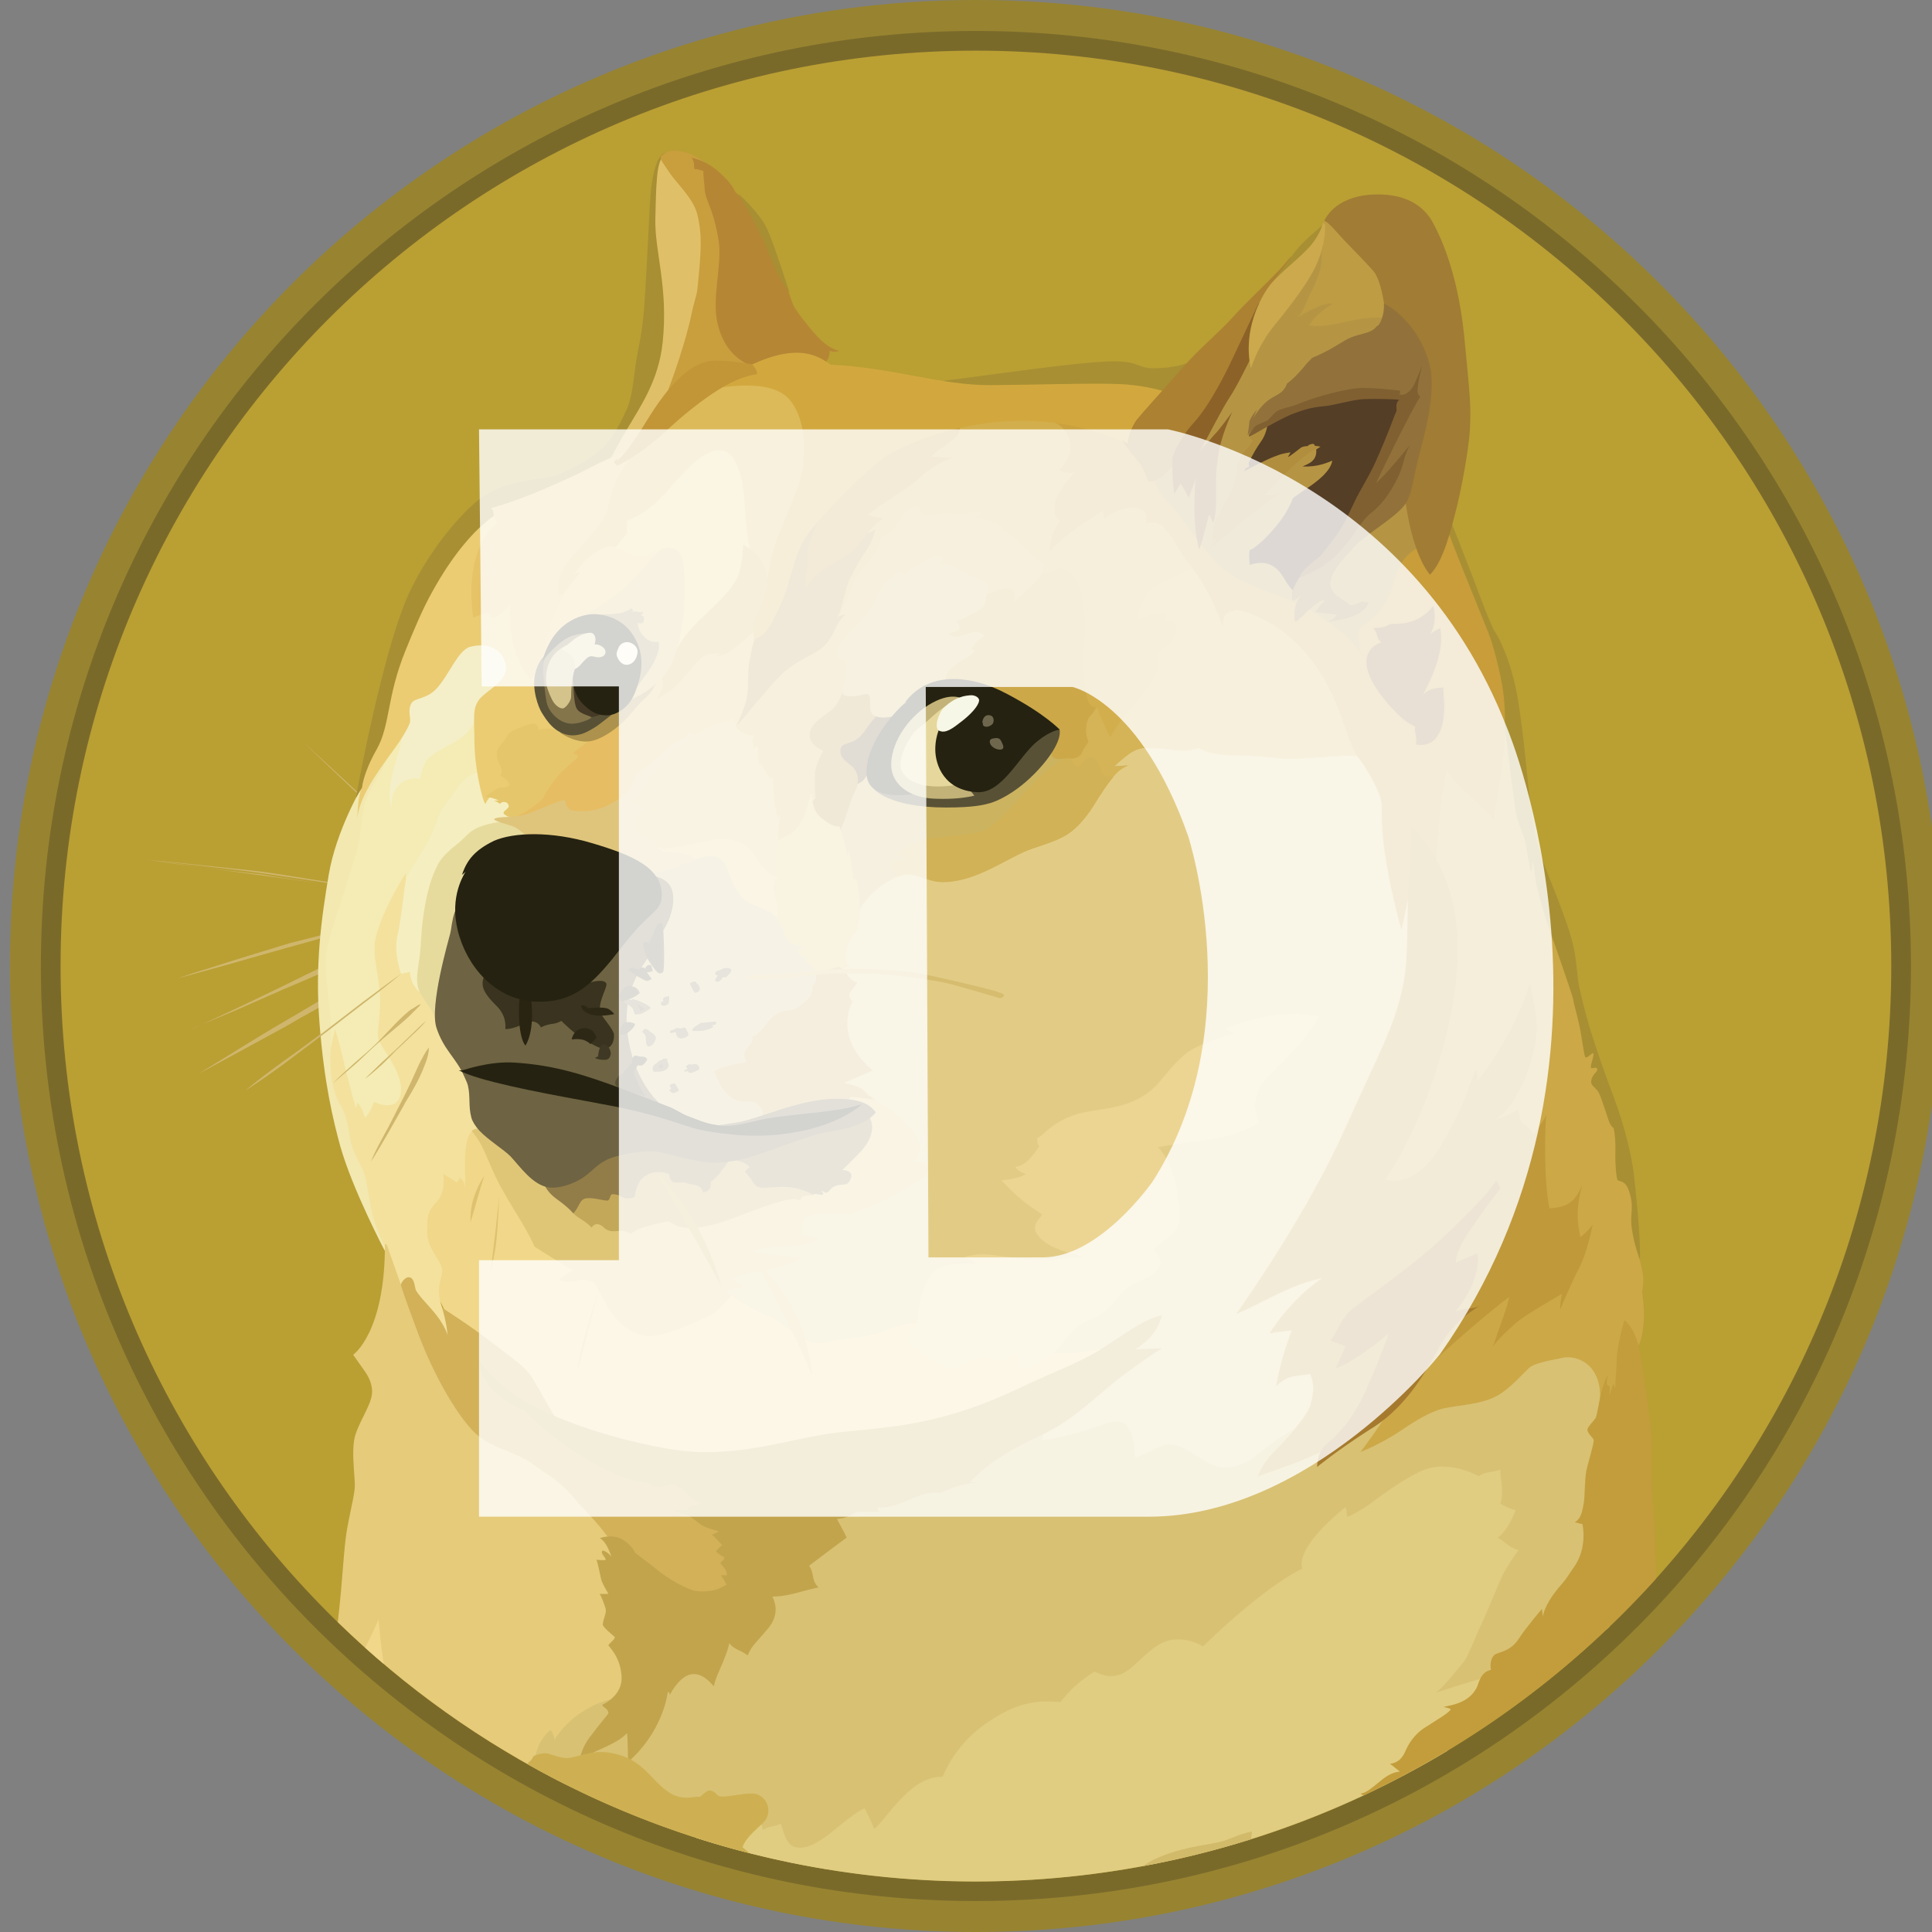 <svg width="60" height="60" viewBox="0 0 60 60" fill="none" xmlns="http://www.w3.org/2000/svg">
<rect x="0" y="0" width="60" height="60" fill="#808080" stroke="none"/>
<g clip-path="url(#clip0_865_486)">
<path d="M30.308 60C46.877 60 60.308 46.569 60.308 30C60.308 13.431 46.877 0 30.308 0C13.74 0 0.308 13.431 0.308 30C0.308 46.569 13.74 60 30.308 60Z" fill="#988430"/>
<path d="M30.308 59.039C46.346 59.039 59.347 46.038 59.347 30C59.347 13.962 46.346 0.961 30.308 0.961C14.27 0.961 1.269 13.962 1.269 30C1.269 46.038 14.27 59.039 30.308 59.039Z" fill="#7A6A2A"/>
<path d="M30.308 58.427C46.008 58.427 58.735 45.7 58.735 30C58.735 14.3 46.008 1.573 30.308 1.573C14.608 1.573 1.881 14.3 1.881 30C1.881 45.7 14.608 58.427 30.308 58.427Z" fill="#BA9F33"/>
<path fill-rule="evenodd" clip-rule="evenodd" d="M13.425 26.796C13.255 26.641 13.075 26.485 12.91 26.33C12.745 26.175 12.575 26.019 12.405 25.864L11.9 25.384C11.818 25.302 11.73 25.229 11.648 25.146C11.565 25.073 11.468 24.991 11.386 24.918C10.716 24.282 10.042 23.646 9.381 23.01C10.066 23.636 10.736 24.258 11.42 24.894L11.658 25.132C11.74 25.214 11.828 25.287 11.91 25.369L12.415 25.835C12.585 25.991 12.75 26.146 12.92 26.315C13.09 26.485 13.255 26.64 13.425 26.795L13.425 26.796ZM4.531 26.7C4.531 26.7 6.968 26.952 8.158 27.122C9.259 27.278 12.706 27.807 12.706 27.807L4.531 26.7ZM4.531 26.7C5.216 26.758 5.9 26.831 6.585 26.904C6.934 26.938 7.269 26.977 7.604 27.01L8.119 27.069C8.289 27.093 8.454 27.117 8.624 27.142L10.663 27.467L11.682 27.637C12.017 27.695 12.352 27.758 12.701 27.817C12.366 27.783 12.017 27.734 11.682 27.685L10.663 27.54L8.624 27.239C8.454 27.215 8.289 27.18 8.119 27.156L7.604 27.097C7.269 27.063 6.92 27.015 6.585 26.976C5.9 26.893 5.216 26.806 4.531 26.699L4.531 26.7ZM12.464 28.442C12.464 28.442 9.862 29.102 8.983 29.354C8.119 29.592 5.502 30.388 5.502 30.388L12.463 28.442L12.464 28.442Z" fill="#CFB66C"/>
<path fill-rule="evenodd" clip-rule="evenodd" d="M12.463 28.442C11.886 28.612 11.311 28.777 10.726 28.932L8.988 29.398C8.41 29.568 7.836 29.733 7.26 29.903L6.396 30.141C6.109 30.223 5.818 30.296 5.522 30.379C5.808 30.283 6.1 30.185 6.386 30.102L7.25 29.826C7.828 29.646 8.402 29.476 8.978 29.296C9.565 29.151 10.143 28.995 10.73 28.855C11.288 28.714 11.876 28.573 12.463 28.442V28.442ZM5.867 31.991C6.153 31.884 9.454 30.345 10.221 29.986C10.605 29.806 11.721 29.41 11.721 29.41L5.867 31.991Z" fill="#CFB66C"/>
<path fill-rule="evenodd" clip-rule="evenodd" d="M5.867 31.99C6.119 31.894 6.357 31.777 6.599 31.665L7.318 31.33L8.76 30.636C9.24 30.408 9.706 30.156 10.201 29.942C10.454 29.835 10.706 29.748 10.958 29.665L11.342 29.544C11.473 29.51 11.595 29.471 11.726 29.437C11.246 29.665 10.741 29.86 10.261 30.083C9.78 30.321 9.29 30.515 8.794 30.728L7.328 31.374C6.836 31.573 6.356 31.787 5.866 31.99H5.867ZM6.187 33.334C6.187 33.334 9.177 31.582 10.206 31.019C10.745 30.718 12.487 29.854 12.487 29.854L6.187 33.334Z" fill="#CFB66C"/>
<path fill-rule="evenodd" clip-rule="evenodd" d="M6.187 33.335C6.692 33.024 7.206 32.709 7.721 32.388L8.489 31.922C8.751 31.767 9.003 31.621 9.27 31.466C9.532 31.311 9.785 31.155 10.052 31.01C10.179 30.931 10.312 30.863 10.45 30.806L10.858 30.602C11.396 30.34 11.935 30.073 12.503 29.845C11.989 30.17 11.46 30.447 10.931 30.733C10.668 30.879 10.401 31.01 10.139 31.155C9.877 31.301 9.625 31.457 9.357 31.597C9.095 31.753 8.843 31.898 8.576 32.039L7.785 32.471L6.188 33.335H6.187ZM12.463 30.238C12.463 30.238 10.604 31.665 10.002 32.121C9.4 32.578 7.628 33.859 7.628 33.859L12.463 30.238Z" fill="#CFB66C"/>
<path fill-rule="evenodd" clip-rule="evenodd" d="M23.133 41.748L22.182 39.947L22.735 37.694L26.682 36.17L25.002 32.724L25.832 29.243L27.391 26.126L32.206 25.369L35.745 21.995L43.386 22.573L44.886 30.743L41.997 41.029L40.352 46.355L33.682 46.607L30.585 44.462L26.959 42.947L23.133 41.748Z" fill="#E2CC85"/>
<path fill-rule="evenodd" clip-rule="evenodd" d="M34.833 41.689C34.833 41.689 33.91 42.112 32.337 42.014C31.881 41.403 28.692 41.116 28.692 41.116C28.692 41.116 28.294 40.995 27.59 41.286C26.881 41.574 26.211 41.539 25.585 41.694C24.959 41.849 24.337 41.034 23.857 40.864C23.377 40.684 22.741 40.252 22.741 40.252L21.397 40.121L18.698 38.98L14.41 34.709L13.245 36.533L12.886 38.79L14.182 41.465L17.672 44.644L24.478 46.372L28.512 45.184L33.565 43.048L34.833 41.689V41.689Z" fill="#F1D789"/>
<path fill-rule="evenodd" clip-rule="evenodd" d="M10.653 26.592L11.517 23.976L12.546 22.286L15.861 22.01L14.866 24.913L12.095 29.845L13.245 34.248L11.206 35.267L10.58 34.306L10.075 32.102L10.041 29.626L10.653 26.592Z" fill="#F4ECB4"/>
<path fill-rule="evenodd" clip-rule="evenodd" d="M14.371 41.51L13.736 40.621C13.736 40.621 13.566 40.199 13.663 39.83C13.759 39.456 13.745 39.432 13.697 39.291C13.648 39.15 13.24 38.665 13.265 38.247C13.289 37.825 13.231 37.684 13.541 37.349C13.866 37.024 13.769 36.461 13.769 36.461L14.192 36.723L14.288 36.578C14.288 36.578 14.443 36.699 14.443 36.888C14.477 36.626 14.336 35.413 14.656 35.136C14.977 34.859 15.545 36.432 15.545 36.432L15.195 34.15L14.297 31.811L12.7 29.675L12.604 27.32V27.116C12.604 27.116 11.871 28.243 11.667 29.133C11.521 29.744 11.871 30.487 11.798 31.365C11.74 32.239 11.667 32.171 11.88 32.517C12.094 32.864 12.614 33.576 12.41 34.09C12.23 34.532 11.618 34.221 11.618 34.221C11.618 34.221 11.497 34.581 11.332 34.712C11.274 34.498 11.211 34.362 11.094 34.232C11.084 34.314 11.06 34.426 11.06 34.426C11.06 34.426 10.953 34.091 10.847 33.669C10.701 33.106 10.546 32.363 10.405 31.965C10.347 32.193 10.201 32.887 10.201 32.887L10.284 33.955L10.682 35.421L11.066 36.381L11.44 37.556L11.764 38.345L12.026 38.947L12.255 40.301L13.356 41.466L13.944 41.729L14.371 41.51L14.371 41.51Z" fill="#F3E19D"/>
<path fill-rule="evenodd" clip-rule="evenodd" d="M11.23 24.456C11.23 24.456 10.439 25.8 10.211 27.155C9.983 28.51 9.779 29.942 9.923 31.786C10.069 33.646 10.345 34.786 10.569 35.602C10.953 36.956 11.947 38.84 11.947 38.84L11.981 38.767C11.814 38.45 11.681 38.117 11.583 37.772C11.452 37.257 11.403 36.646 11.282 36.369C11.175 36.093 10.996 35.854 10.908 35.514C10.826 35.189 10.812 34.675 10.559 34.291C10.452 34.136 10.321 33.728 10.282 33.321C10.233 32.709 10.306 32.024 10.248 31.461C10.141 30.524 10.069 29.889 10.166 29.398C10.263 28.907 10.768 27.515 11.079 26.408C11.282 25.699 11.161 25.102 11.535 24.485C11.908 23.874 12.137 23.335 12.219 22.961C12.315 22.622 11.229 24.456 11.229 24.456H11.23Z" fill="#F2E8B0"/>
<path fill-rule="evenodd" clip-rule="evenodd" d="M14.983 23.918C14.983 23.918 14.575 24.039 14.381 24.253C14.187 24.456 14.104 24.626 13.842 24.971C13.58 25.316 13.565 25.597 13.352 26.029C13.138 26.452 12.667 27.087 12.609 27.316C12.551 27.544 12.454 28.612 12.332 29.116C12.226 29.622 12.454 30.243 12.454 30.243L12.73 30.184C12.73 30.184 12.73 30.544 13.007 30.787C13.284 31.024 13.332 29.98 13.332 29.98L14.366 26.49L15.924 25.432L16.094 24.578L14.982 23.918H14.983Z" fill="#F5EEC0"/>
<path fill-rule="evenodd" clip-rule="evenodd" d="M15.74 25.5C15.74 25.5 15.007 25.549 14.648 25.811C14.502 25.917 14.444 26.005 14.289 26.136C14.002 26.374 13.711 26.592 13.57 26.904C13.415 27.214 13.245 27.685 13.129 28.574C13.08 28.948 13.08 29.292 13.046 29.593C12.997 30.001 12.925 30.326 12.963 30.553C13.012 31.019 13.493 31.262 13.54 31.791L14.535 31.286L15.472 27.592L17.462 26.344L16.336 25.082L15.739 25.498L15.74 25.5Z" fill="#E6DB9D"/>
<path fill-rule="evenodd" clip-rule="evenodd" d="M10.49 50.377C10.494 50.341 10.498 50.304 10.502 50.267C10.648 49.019 10.672 48.073 10.779 47.481C10.934 46.641 11.041 46.329 11.017 46.014C10.983 45.51 10.944 45.141 10.993 44.752C11.065 44.238 11.57 43.626 11.556 43.204C11.546 42.869 11.376 42.651 11.23 42.447C11.085 42.243 10.968 42.073 10.968 42.073C10.968 42.073 11.963 41.388 11.954 38.631C11.974 38.637 11.994 38.645 12.012 38.655L12.502 40.048L12.838 40.456L14.124 42.854L15.779 44.461L18.226 46.106L19.76 47.776L19.915 52.227L17.91 54.829L17.582 55.424C14.973 54.114 12.582 52.412 10.49 50.377L10.49 50.377Z" fill="#E5CB7A"/>
<path fill-rule="evenodd" clip-rule="evenodd" d="M16.614 54.636C16.614 54.636 16.648 54.083 17.104 53.723C17.177 53.844 17.226 53.961 17.211 54.048C17.294 53.903 17.871 52.971 19.177 52.728C20.483 52.49 20.799 51.539 20.799 51.539L23.57 49.019L26.74 46.102L30.595 44.747L32.396 44.306C32.396 44.306 32.43 44.437 32.362 44.728C32.697 44.704 33.439 44.534 34.211 44.262C34.522 44.141 34.813 44.092 34.969 44.252C35.197 44.466 35.231 44.971 35.245 45.272C35.619 45.189 36.051 44.83 36.397 44.864C36.951 44.922 37.441 45.573 38.004 45.573C38.747 45.573 39.081 45.116 39.601 44.757C39.912 44.544 40.358 44.277 40.611 44.097C41.213 43.655 47.582 41.708 47.582 41.708L49.815 41.854L50.174 44.252L49.982 50.521C49.958 50.544 49.935 50.567 49.911 50.59L39.758 55.893L25.684 58.05C22.532 57.535 19.489 56.489 16.687 54.955L16.615 54.635L16.614 54.636Z" fill="#D8C173"/>
<path fill-rule="evenodd" clip-rule="evenodd" d="M11.343 51.175C11.543 50.757 11.723 50.407 11.755 50.282C11.78 50.534 11.825 51.087 11.918 51.675C11.724 51.511 11.533 51.344 11.343 51.174V51.175Z" fill="#F1D789"/>
<path fill-rule="evenodd" clip-rule="evenodd" d="M21.624 57.074L23.444 56.568L23.599 56.617C23.599 56.617 23.682 56.665 23.682 56.83C23.91 56.699 24.104 56.723 24.245 56.636C24.318 56.791 24.39 57.306 24.711 57.369C25.046 57.442 25.405 57.223 25.769 56.947C26.128 56.66 26.537 56.301 26.847 56.156C26.96 56.364 27.061 56.58 27.148 56.801C27.555 56.476 28.264 55.156 29.274 55.179C29.566 54.49 30.053 53.901 30.676 53.485C31.613 52.85 32.2 52.801 32.933 52.859C33.225 52.481 33.583 52.16 33.992 51.913C34.113 51.961 34.448 52.165 34.866 51.971C35.288 51.777 35.764 51.024 36.39 50.927C36.727 50.881 37.07 50.953 37.361 51.131C37.361 51.131 39.185 49.32 40.443 48.718C40.395 48.573 40.298 48.024 41.773 46.811C41.856 46.883 41.797 47.087 41.856 47.099C41.88 47.099 42.24 46.943 42.695 46.594C43.258 46.172 43.933 45.73 44.341 45.608C45.109 45.38 45.923 45.846 45.923 45.846C45.993 45.797 46.07 45.761 46.152 45.739C46.346 45.705 46.486 45.681 46.593 45.643C46.584 45.896 46.724 46.328 46.593 46.701C46.745 46.787 46.906 46.855 47.073 46.905C46.991 47.085 46.811 47.541 46.51 47.76C46.763 47.881 46.797 48.022 47.156 48.144C47.01 48.347 46.772 48.697 46.666 48.912C46.559 49.14 46.175 50.086 46.005 50.445C45.826 50.805 45.583 51.465 45.466 51.597C45.349 51.73 44.927 52.291 44.602 52.568C44.89 52.461 46.069 52.102 46.568 51.966C46.419 52.184 45.665 53.303 44.94 54.38C41.468 56.461 37.593 57.778 33.572 58.243C29.551 58.709 25.477 58.312 21.622 57.079L21.624 57.074Z" fill="#E0CD81"/>
<path fill-rule="evenodd" clip-rule="evenodd" d="M15.86 25.369C15.86 25.369 15.438 25.369 15.355 25.427C15.273 25.485 15.778 25.607 15.933 25.665C16.088 25.723 16.423 25.99 16.511 26.204C16.593 26.408 19.545 27.597 19.545 27.597L21.632 27.49L22.352 26.496L20.983 25.297L21.943 22.467L20.671 22.671L17.613 24.495L16.079 25.082L15.86 25.369Z" fill="#DFC57C"/>
<path fill-rule="evenodd" clip-rule="evenodd" d="M20.444 26.306C20.474 26.355 20.517 26.395 20.567 26.422C20.618 26.449 20.675 26.463 20.732 26.461C21.164 26.461 21.562 26.568 21.727 26.786C22.004 27.136 22.771 28.253 22.771 28.253L24.606 28.913L24.724 26.752L22.719 25.359L20.438 26.199V26.306H20.443L20.444 26.306Z" fill="#E5CC7C"/>
<path fill-rule="evenodd" clip-rule="evenodd" d="M20.084 27.107C20.084 27.107 20.419 27.131 20.841 26.976C21.264 26.82 21.958 26.485 22.259 26.617C22.681 26.796 22.593 27.359 23.05 27.865C23.327 28.175 23.831 28.166 24.118 28.501C24.404 28.836 25.39 28.68 25.39 28.68L25.763 30.696L24.264 32.619L23.773 35.007H21.745L19.892 34.272L18.979 32.064L19.436 29.831L20.084 27.107Z" fill="#D2C281"/>
<path fill-rule="evenodd" clip-rule="evenodd" d="M24.007 27.204C24.058 27.219 24.11 27.227 24.163 27.228C24.104 27.277 23.983 27.383 24.031 27.66C24.08 27.937 24.235 28.286 24.104 28.5C24.209 28.614 24.287 28.75 24.332 28.898C24.415 29.136 24.439 29.354 24.978 29.388C24.9 29.436 24.828 29.493 24.765 29.558C24.765 29.558 25.138 29.883 25.328 30.184C25.522 30.176 26.036 30.016 26.036 30.016L26.143 30.089L26.371 29.993C26.371 29.993 26.158 29.91 26.313 29.391C26.459 28.935 26.59 28.959 26.601 28.925C26.612 28.891 26.708 28.41 26.708 28.216C26.78 27.964 26.839 27.197 26.839 27.197L26.683 25.503L25.81 24.974L25.099 24.288L24.429 25.55L23.988 25.99L23.954 27.082L24.007 27.204Z" fill="#E2C270"/>
<path fill-rule="evenodd" clip-rule="evenodd" d="M26.109 25.787C26.109 25.787 26.264 26.228 26.323 26.568C26.343 26.502 26.355 26.433 26.357 26.364C26.357 26.364 26.478 27.034 26.502 27.311C26.551 27.301 26.598 27.287 26.609 27.335C26.62 27.383 26.73 27.922 26.705 28.223C26.907 27.89 27.187 27.61 27.52 27.408C27.714 27.286 27.943 27.155 28.181 27.146C28.554 27.136 28.826 27.384 29.273 27.384C30.35 27.384 31.326 26.592 32.045 26.35C32.574 26.17 33.03 26.039 33.35 25.747C33.506 25.617 33.783 25.325 34.035 24.893C34.37 24.317 34.719 23.816 35.069 23.753C34.911 23.782 34.75 23.793 34.589 23.787C34.589 23.787 34.696 23.68 34.877 23.534C35.058 23.389 35.275 23.209 35.586 23.209C36.139 23.209 36.416 23.291 36.726 23.291C37.037 23.282 37.217 23.209 37.217 23.209C37.217 23.209 37.542 23.437 38.275 23.437C39.008 23.447 39.498 23.51 39.882 23.544C40.266 23.578 41.552 23.437 41.92 23.448C42.161 23.457 42.397 23.515 42.615 23.618L41.425 20.162L37.153 16.427L34.609 18.229L30.696 22.141L26.91 23.544L26.119 24.432V25.787H26.109Z" fill="#CCB360"/>
<path fill-rule="evenodd" clip-rule="evenodd" d="M34.604 23.806C34.604 23.806 34.711 23.699 34.891 23.554C35.07 23.408 35.289 23.228 35.599 23.228C36.153 23.228 36.429 23.311 36.74 23.311C37.051 23.301 37.23 23.228 37.23 23.228C37.23 23.228 37.556 23.456 38.289 23.456C39.022 23.466 39.512 23.529 39.896 23.563C40.279 23.597 41.565 23.456 41.934 23.467C42.175 23.476 42.411 23.534 42.628 23.637L42.09 22.078L41.464 20.889L39.677 18.933C39.677 18.933 37.533 17.671 37.517 17.661C37.507 17.651 36.774 17.457 36.774 17.457L34.832 18.632L33.07 23.19L33.036 24.15L34.177 24.689C34.463 24.209 34.779 23.825 35.075 23.776C34.808 23.805 34.604 23.805 34.604 23.805L34.604 23.806Z" fill="#D5B457"/>
<path fill-rule="evenodd" clip-rule="evenodd" d="M34.58 24.131C34.41 24.141 34.27 24.107 34.231 23.986C34.085 23.578 33.969 23.52 33.847 23.52C33.725 23.52 33.56 23.782 33.463 23.806C33.365 23.83 33.249 23.505 33.249 23.505L33.142 23.456C33.142 23.456 32.516 23.864 32.075 24.345C31.633 24.825 30.909 25.641 30.584 25.786C30.259 25.931 29.142 25.98 28.76 26.063C28.378 26.146 27.954 26.422 27.896 26.485C27.838 26.549 28.067 26.616 28.101 26.679C28.134 26.738 27.726 26.713 27.692 26.775C27.669 26.824 27.788 27.101 27.848 27.241C27.952 27.189 28.066 27.161 28.183 27.159C28.556 27.149 28.828 27.397 29.275 27.397C30.353 27.397 31.328 26.605 32.047 26.363C32.576 26.183 33.032 26.052 33.353 25.761C33.508 25.63 33.785 25.338 34.037 24.906C34.221 24.61 34.401 24.333 34.581 24.13L34.58 24.131Z" fill="#D2B257"/>
<path fill-rule="evenodd" clip-rule="evenodd" d="M19.124 48.156C19.124 48.156 19.028 47.796 18.139 46.869C17.886 46.607 17.731 46.389 17.561 46.233C17.139 45.835 16.891 45.728 16.59 45.5C15.93 45.01 15.211 45.01 14.658 44.408C14.105 43.806 13.46 42.656 13.012 41.481C12.571 40.306 12.449 39.932 12.449 39.898C12.449 39.864 12.571 39.636 12.726 39.67C12.881 39.704 12.881 40.005 12.92 40.078C12.997 40.197 13.085 40.309 13.182 40.413C13.41 40.675 13.735 40.989 13.9 41.456C13.867 41.058 13.731 40.617 13.731 40.617C13.731 40.617 14.585 41.156 15.313 41.718C16.046 42.282 16.347 42.476 16.561 42.835C16.775 43.194 17.279 44.141 17.521 44.418C17.763 44.694 21.073 45.738 21.073 45.738L22.648 46.912L23.429 48.626L22.818 49.586L21.643 49.838L19.735 48.984L19.124 48.155V48.156Z" fill="#D2B159"/>
<path fill-rule="evenodd" clip-rule="evenodd" d="M14.886 42.252C14.886 42.252 15.284 42.888 16.255 43.49C17.128 44.02 18.512 44.5 19.745 44.787C20.454 44.956 21.162 45.087 21.798 45.097C23.512 45.121 24.691 44.631 26.153 44.471C26.944 44.389 27.915 44.325 28.925 44.087C30.221 43.776 30.988 43.427 32.032 42.935C32.789 42.586 33.483 42.324 34.046 41.989C34.837 41.523 35.415 41.003 36.085 40.848C36.002 41.076 35.915 41.484 35.255 41.906C35.604 41.896 36.085 41.872 36.085 41.872C36.085 41.872 35.619 42.149 34.798 42.77C34.294 43.154 33.624 43.804 32.939 44.236C32.497 44.513 32.017 44.716 31.701 44.882C30.933 45.304 30.623 45.518 30.119 46.034C30.298 46.024 30.313 46.034 30.313 46.034C30.313 46.034 29.677 46.117 29.221 46.359C29.125 46.359 28.959 46.325 28.667 46.408C28.439 46.48 28.138 46.646 27.828 46.733C27.386 46.864 27.241 46.806 27.241 46.806L27.313 46.951C27.313 46.951 26.737 46.941 26.545 46.961C26.579 46.971 26.569 46.985 26.569 46.985C26.536 46.991 26.503 47.002 26.473 47.019C26.381 47.079 26.279 47.123 26.173 47.15C26.114 47.16 26.066 47.16 25.993 47.174C26.017 47.233 26.207 47.558 26.294 47.75C26.221 47.799 25.129 48.624 25.129 48.624C25.163 48.678 25.19 48.735 25.211 48.794C25.245 48.901 25.26 49.056 25.294 49.129C25.376 49.275 25.425 49.299 25.425 49.299C25.425 49.299 25.294 49.323 25.065 49.382C24.872 49.43 24.633 49.512 24.297 49.561C24.194 49.574 24.091 49.583 23.987 49.585C24.035 49.692 24.249 50.1 23.855 50.571C23.462 51.041 23.341 51.11 23.22 51.411C23.159 51.364 23.094 51.324 23.025 51.289C22.895 51.231 22.715 51.144 22.652 51.027C22.615 51.182 22.566 51.335 22.506 51.483C22.385 51.808 22.205 52.129 22.171 52.371C22.04 52.226 21.798 51.94 21.463 51.998C21.128 52.056 20.861 52.512 20.802 52.644C20.802 52.561 20.744 52.498 20.73 52.595C20.72 52.702 20.535 53.818 19.506 54.721C19.497 54.493 19.497 53.988 19.473 53.823C19.377 53.919 19.259 54.061 18.56 54.362C17.875 54.663 17.984 54.964 17.984 54.964C17.984 54.964 17.926 54.484 18.295 53.978C18.668 53.474 18.896 53.236 18.896 53.197C18.89 53.157 18.874 53.12 18.848 53.09C18.799 53.041 18.702 52.983 18.702 52.944C18.761 52.92 19.338 52.644 19.304 52.07C19.27 51.556 19.052 51.289 18.896 51.1C18.872 51.075 19.125 50.896 19.091 50.838C19.066 50.804 18.756 50.575 18.717 50.454C18.726 50.381 18.742 50.31 18.766 50.24C18.799 50.133 18.824 50.06 18.814 49.988C18.79 49.867 18.659 49.532 18.62 49.498C18.654 49.507 18.896 49.498 18.896 49.498C18.896 49.498 18.703 49.187 18.668 49.041C18.634 48.896 18.561 48.512 18.523 48.439C18.605 48.449 18.809 48.463 18.809 48.439C18.819 48.366 18.63 48.245 18.713 48.151C18.771 48.161 18.883 48.21 18.99 48.346C18.931 48.19 18.834 47.889 18.63 47.768C18.726 47.734 19.053 47.646 19.339 47.816C19.625 47.986 19.723 48.224 19.723 48.224C19.723 48.224 19.893 48.355 20.155 48.55C20.456 48.787 20.84 49.126 21.451 49.365C21.583 49.438 21.917 49.438 22.16 49.389C22.266 49.364 22.367 49.323 22.461 49.268C22.495 49.248 22.531 49.232 22.568 49.219C22.516 49.114 22.456 49.014 22.388 48.918C22.471 48.918 22.568 48.928 22.568 48.928C22.568 48.928 22.626 48.797 22.364 48.544C22.422 48.486 22.495 48.448 22.495 48.35C22.413 48.34 22.267 48.219 22.233 48.17C22.281 48.136 22.354 48.025 22.437 47.991C22.364 47.932 22.184 47.69 22.102 47.666C22.181 47.636 22.257 47.601 22.33 47.559C22.33 47.559 21.922 47.452 21.791 47.364C21.66 47.269 21.466 47.102 21.35 47.054C21.228 47.005 21.015 46.981 20.927 46.884C21.009 46.908 21.141 46.884 21.238 46.884C21.311 46.884 21.345 46.894 21.369 46.894C21.359 46.859 21.359 46.787 21.549 46.763C21.64 46.749 21.728 46.721 21.811 46.68C21.811 46.68 21.631 46.67 21.427 46.476C21.223 46.282 21.053 46.127 20.936 46.102C20.815 46.078 20.587 46.185 20.446 46.175C20.252 46.151 20.169 46.054 20.169 46.054C20.169 46.054 19.524 46.112 18.092 45.238C16.854 44.481 16.315 43.811 16.315 43.811C16.199 43.769 16.087 43.717 15.98 43.656C15.514 43.413 14.869 42.908 14.888 42.248L14.886 42.252Z" fill="#C2A44D"/>
<path fill-rule="evenodd" clip-rule="evenodd" d="M32.745 13.116C32.857 13.153 32.957 13.22 33.033 13.311C33.261 13.573 33.407 14.068 32.887 14.597C33.091 14.67 33.175 14.693 33.353 14.67C33.174 14.883 32.766 15.34 32.742 15.738C32.717 16.063 32.921 16.16 32.921 16.16C32.921 16.16 32.61 16.519 32.596 17.12C32.743 16.955 32.903 16.802 33.076 16.664C33.435 16.378 33.93 16.052 34.266 15.849C34.261 15.934 34.272 16.02 34.299 16.101C34.299 16.101 34.925 15.586 35.451 15.815C35.689 15.921 35.582 16.256 35.582 16.256C35.582 16.256 35.908 16.135 36.136 16.363C36.364 16.591 36.687 17.18 36.852 17.408C36.925 17.515 37.114 17.719 37.308 18.034C37.573 18.476 37.794 18.942 37.968 19.427C37.978 19.175 38.041 18.782 38.76 19.029C39.478 19.282 40.294 19.811 40.978 20.853C41.663 21.895 41.832 23.072 42.177 23.52C42.526 23.952 42.886 24.67 42.91 24.971C42.934 25.273 42.803 26.243 43.522 28.869C43.725 28.054 44.036 26.243 44.036 26.243L44.206 24.646L44.4 19.704L39.24 15.417L35.206 12.49L32.58 12.742L32.745 13.116L32.745 13.116Z" fill="#CAA13E"/>
<path fill-rule="evenodd" clip-rule="evenodd" d="M42.333 20.471C42.333 20.471 42.26 19.991 41.046 19.175C39.832 18.369 38.886 18.369 38.012 17.684C37.342 17.146 36.643 15.908 36.188 15.5C35.746 15.097 35.674 13.932 35.674 13.932L37.164 12.684L39.38 9.48L41.254 7.417L42.152 8.665L43.4 10.131L44.094 13.073L44.346 17.379L42.33 20.471L42.333 20.471Z" fill="#B59544"/>
<path fill-rule="evenodd" clip-rule="evenodd" d="M43.833 25.632C43.869 24.979 43.789 24.325 43.594 23.7C43.275 22.705 42.575 20.938 42.251 20.276C42.119 19.543 42.217 19.485 42.357 19.402C42.498 19.32 43.028 19.018 43.317 17.961C43.607 16.903 44.507 16.869 44.507 16.869L45.06 16.461L45.9 18.563L46.633 20.461L46.861 21.912L47.031 23.15L46.633 25.767L44.667 27.543L43.832 25.632H43.833Z" fill="#C89D3A"/>
<path fill-rule="evenodd" clip-rule="evenodd" d="M16.401 54.797V54.743C16.441 54.717 16.477 54.685 16.507 54.647C16.541 54.598 16.566 54.54 16.59 54.526C16.638 54.501 16.866 54.429 16.988 54.453C17.109 54.476 17.43 54.608 17.6 54.598C17.949 54.589 18.357 54.321 19.002 54.443C19.973 54.622 20.201 55.283 20.765 55.656C21.149 55.919 21.546 55.802 21.604 55.802H21.735C21.76 55.802 21.939 55.598 22.036 55.608C22.231 55.618 22.25 55.778 22.371 55.788C22.657 55.822 23.211 55.642 23.488 55.715C23.57 55.741 23.645 55.786 23.706 55.847C23.766 55.907 23.812 55.982 23.837 56.064C23.896 56.244 23.847 56.472 23.706 56.603C23.405 56.879 23.119 57.142 23.061 57.371C23.135 57.427 23.206 57.488 23.274 57.551C20.872 56.94 18.561 56.014 16.401 54.799V54.797Z" fill="#CEB052"/>
<path fill-rule="evenodd" clip-rule="evenodd" d="M42.25 45.097C42.25 45.097 43.007 44.088 43.269 43.587C43.532 43.072 42.439 36.544 42.439 36.544L44.634 29.355L44.575 27.015C44.575 27.015 44.682 24.855 44.934 23.918C45.236 24.457 46.172 25.107 46.376 25.452C46.472 24.791 46.798 23.398 46.75 21.913C46.93 22.189 47.362 24.971 47.362 24.971L47.794 26.845L48.357 28.835L48.983 30.937L49.357 32.389L49.57 32.738L49.75 33.35L49.92 34.01L50.41 35.559L50.698 36.83L50.926 39.136C50.976 39.313 51.012 39.493 51.033 39.675C51.043 39.928 50.999 40.073 50.999 40.117C50.999 40.161 51.082 40.67 51.048 41.054C50.999 41.438 50.999 41.739 50.698 42.014C50.397 42.29 50.208 43.936 50.208 43.936L49.669 43.577C49.669 43.577 49.776 43.087 49.523 42.64C49.271 42.194 48.781 42.101 48.504 42.174C48.227 42.233 47.674 42.32 47.494 42.475C47.325 42.63 46.907 43.111 46.523 43.33C46.044 43.618 45.261 43.64 44.844 43.737C44.422 43.833 43.956 44.121 43.465 44.456C43.081 44.705 42.675 44.919 42.252 45.096L42.25 45.097Z" fill="#CCA847"/>
<path fill-rule="evenodd" clip-rule="evenodd" d="M42.25 55.704C42.25 55.704 42.282 55.725 42.344 55.759C45.792 54.143 48.883 51.852 51.432 49.023C51.404 48.04 51.368 47.033 51.328 46.66C51.246 45.869 51.304 45.063 51.28 44.597C51.255 44.131 50.993 42.233 50.872 41.743C50.741 41.252 50.488 41.01 50.45 41.01C50.416 41.02 50.212 41.932 50.212 42.162C50.212 42.391 50.163 42.943 50.163 43.084C50.129 43.074 50.114 42.988 50.114 42.953C50.066 43.074 50.008 43.288 49.983 43.312C49.959 43.337 50.017 43.108 49.983 43.06C49.949 43.011 49.887 43.036 49.901 42.914C49.907 42.842 49.918 42.771 49.935 42.701C49.935 42.701 49.789 42.914 49.682 43.458C49.576 43.997 49.576 44.012 49.537 44.06C49.503 44.118 49.309 44.312 49.299 44.385C49.289 44.516 49.479 44.647 49.493 44.72C49.503 44.842 49.323 45.404 49.265 45.68C49.207 45.956 49.231 46.495 49.169 46.772C49.12 47.025 49.073 47.17 48.907 47.277C49.028 47.301 49.145 47.335 49.145 47.335C49.145 47.335 49.315 48.053 48.883 48.665C48.727 48.879 48.689 48.976 48.523 49.17C48.198 49.529 47.946 49.938 47.921 50.204C47.904 50.126 47.893 50.046 47.887 49.966C47.887 49.966 47.383 50.554 47.169 50.889C46.892 51.321 46.509 51.296 46.401 51.403C46.293 51.51 46.27 51.704 46.305 51.86C46.209 51.884 46.028 51.918 45.907 52.292C45.849 52.486 45.703 52.676 45.475 52.806C45.247 52.937 44.97 52.976 44.829 53.01C44.95 53.044 44.999 53.044 45.057 53.083C44.985 53.204 44.65 53.393 44.276 53.636C43.902 53.864 43.722 54.199 43.63 54.418C43.534 54.621 43.392 54.753 43.164 54.777C43.26 54.835 43.402 54.971 43.475 55.015C43.368 55.039 43.187 55.039 42.863 55.316C42.523 55.597 42.407 55.68 42.252 55.704L42.25 55.704Z" fill="#C39D3C"/>
<path fill-rule="evenodd" clip-rule="evenodd" d="M35.495 57.953C35.681 57.823 35.883 57.717 36.095 57.636C36.852 57.335 37.653 57.277 37.968 57.18C38.27 57.084 38.507 56.951 38.881 56.879C38.871 56.964 38.863 57.044 38.854 57.119C37.752 57.466 36.63 57.744 35.494 57.953H35.495Z" fill="#D2BA6B"/>
<path fill-rule="evenodd" clip-rule="evenodd" d="M49.46 38.039C49.46 38.039 49.305 38.879 49.028 39.408C48.751 39.937 48.452 40.67 48.452 40.67C48.454 40.505 48.474 40.34 48.51 40.179C48.161 40.383 47.311 40.874 47.07 41.092C46.842 41.296 46.459 41.655 46.362 41.825C46.59 41.156 46.828 40.554 46.867 40.277C46.517 40.529 44.886 41.874 44.036 42.762L41.391 44.903C41.085 45.068 40.771 45.215 40.449 45.344C39.993 45.538 39.454 45.703 39.056 45.858C39.163 45.572 39.332 45.319 39.571 45.077C39.823 44.839 40.58 44.019 40.697 43.637C40.803 43.239 40.828 43.001 40.687 42.666C40.556 42.7 40.255 42.715 40.051 42.773C39.847 42.831 39.629 43.049 39.629 43.049C39.629 43.049 39.784 42.161 40.119 41.321C39.867 41.331 39.434 41.404 39.434 41.404C39.434 41.404 40.036 40.394 41.066 39.69C40.751 39.757 40.442 39.853 40.144 39.976C39.542 40.229 38.882 40.602 38.392 40.806C38.668 40.422 40.61 37.651 41.766 35.068C42.918 32.491 43.348 31.831 43.601 30.447C43.731 29.763 43.697 28.751 43.731 27.845C43.765 26.947 43.877 26.141 43.804 25.602C44.105 25.976 45.232 27.03 45.27 29.384C45.304 31.738 44.193 34.918 43.013 36.632C43.301 36.714 44.047 36.812 44.814 35.48C45.581 34.148 45.572 33.776 45.848 33.222C45.882 33.499 45.872 33.596 45.872 33.596C45.872 33.596 46.989 32.242 47.518 30.538C47.625 31.271 47.941 31.917 47.445 33.261C47.004 34.475 46.426 34.771 46.426 34.771C46.426 34.771 46.712 34.722 47.134 34.47C47.207 34.65 47.193 34.854 47.314 34.926C47.435 34.999 47.601 35.121 47.625 35.237C47.756 35.043 47.96 34.795 48.023 34.611C47.974 34.995 47.94 36.674 48.119 37.528C48.493 37.494 48.876 37.47 49.139 36.795C48.959 37.456 48.959 37.853 49.08 38.417C49.279 38.281 49.459 38.038 49.459 38.038L49.46 38.039Z" fill="#C0993A"/>
<path fill-rule="evenodd" clip-rule="evenodd" d="M36.847 11.282C36.847 11.282 36.473 11.437 35.837 11.437C35.284 11.437 35.439 11.223 34.575 11.223C33.245 11.223 28.599 11.991 27.784 11.98C27.255 11.971 29.57 12.209 29.57 12.209L35.488 12.291L36.677 12.195L37.119 11.296L36.847 11.282Z" fill="#A88F33"/>
<path fill-rule="evenodd" clip-rule="evenodd" d="M21.502 22.85C21.502 22.85 20.745 23.427 20.425 23.869C20.104 24.311 19.934 24.602 19.57 24.961C19.656 24.965 19.741 24.953 19.823 24.927C19.823 24.927 19.823 25.023 19.764 25.049C19.815 25.043 19.866 25.049 19.913 25.065C19.961 25.082 20.005 25.109 20.041 25.145C19.934 25.203 19.643 25.494 19.871 25.839C20.041 26.101 20.4 26.125 20.4 26.125C20.4 26.125 20.318 26.363 20.662 26.339C21.405 26.305 22.235 25.98 22.619 26.062C23.003 26.158 23.221 26.193 23.492 26.664C23.78 27.13 24.031 27.203 24.031 27.203C24.031 27.203 24.201 26.771 24.163 26.125C24.302 25.777 24.379 25.408 24.391 25.033L24.138 23.174L23.036 21.781L21.609 22.572L21.502 22.849V22.85Z" fill="#E3C571"/>
<path fill-rule="evenodd" clip-rule="evenodd" d="M22.857 22.573C22.857 22.573 22.963 22.825 23.41 22.849C23.361 22.956 23.361 22.971 23.376 23.053C23.386 23.136 23.4 23.257 23.4 23.257C23.449 23.233 23.494 23.201 23.531 23.161C23.556 23.268 23.507 23.437 23.531 23.559C23.547 23.633 23.571 23.705 23.604 23.772C23.611 23.756 23.619 23.74 23.628 23.724C23.638 23.7 23.724 23.986 23.963 24.204C23.963 24.171 23.971 24.138 23.987 24.108C23.991 24.169 24.011 24.228 24.046 24.278C24.028 24.27 24.012 24.258 23.997 24.244C23.997 24.244 24.021 25.012 24.153 25.409C24.174 25.384 24.194 25.356 24.211 25.327C24.211 25.303 24.201 25.54 24.177 25.711C24.143 25.881 24.167 26.118 24.167 26.118C24.255 26.049 24.351 25.992 24.453 25.948C24.599 25.89 24.837 25.71 24.983 25.312C25.067 25.087 25.132 24.855 25.177 24.618C25.224 24.709 25.256 24.806 25.273 24.906C25.283 25.027 25.511 24.964 25.511 24.964L25.56 24.435L25.848 23.236L26.11 22.493L27.372 20.528L29.652 18.771L31.642 19.228L33.322 16.946L30.429 15.208L27.691 15.495L25.206 18.936L23.216 22.058L22.857 22.572V22.573Z" fill="#D8B65B"/>
<path fill-rule="evenodd" clip-rule="evenodd" d="M37.196 17.592C37.196 17.592 37.026 17.626 36.536 17.88C36.046 18.134 35.706 18.215 35.517 18.589C35.327 18.963 35.313 19.259 35.313 19.259C35.313 19.259 35.648 19.113 35.842 19.065C36.046 19.016 36.274 19.031 36.25 19.113C36.227 19.17 36.194 19.222 36.154 19.268C36.154 19.268 36.538 19.259 36.528 19.448C36.517 19.638 36.455 19.846 36.382 19.939C36.309 20.035 36.008 20.177 35.975 20.288C35.892 20.517 36.009 20.526 35.965 20.71C35.931 20.89 35.771 21.24 35.246 21.851C34.707 22.463 34.478 22.895 34.478 22.895C34.478 22.895 34.216 22.405 34.08 21.982C33.984 22.031 33.469 22.317 33.469 22.317L32.275 18.157L32.298 17.88C32.298 17.88 32.405 17.75 32.43 17.507C32.25 17.448 32.226 17.4 31.988 17.172C31.75 16.944 31.556 16.667 31.158 16.477C31.1 16.371 31.027 16.225 30.736 16.167C30.444 16.108 30.27 16.06 30.27 16.06C30.27 16.06 30.425 16.002 30.498 15.88C30.318 15.905 30.173 15.963 29.779 15.953C29.381 15.943 29.337 15.929 29.119 15.963C28.901 15.997 28.639 16.094 28.542 15.759C28.435 15.677 28.207 15.749 28.012 16.035C27.818 16.322 27.75 16.55 27.377 16.662C27.35 16.826 27.293 16.985 27.207 17.128C27.1 17.308 26.93 17.487 26.702 17.754C26.342 18.176 26.401 18.87 25.828 19.4C25.25 19.929 25.924 17.933 25.924 17.933L26.846 15.726L29.472 13.158L33.55 12.881L33.948 14.993L35.938 15.678L37.196 17.595L37.196 17.592Z" fill="#D3AE4D"/>
<path fill-rule="evenodd" clip-rule="evenodd" d="M37.842 18.058L36.129 15.588L34.929 14.665C34.929 14.665 34.075 13.092 34.017 13.044C33.968 13.01 33.163 12.923 32.648 12.889L32.744 13.126C32.856 13.163 32.956 13.23 33.032 13.321C33.26 13.583 33.406 14.078 32.886 14.607C33.09 14.68 33.174 14.703 33.352 14.68C33.173 14.893 32.765 15.35 32.741 15.748C32.716 16.073 32.92 16.17 32.92 16.17C32.92 16.17 32.609 16.529 32.595 17.13C32.742 16.965 32.902 16.812 33.075 16.674C33.434 16.386 33.929 16.062 34.264 15.858C34.26 15.944 34.272 16.029 34.298 16.11C34.298 16.11 34.924 15.596 35.45 15.824C35.688 15.931 35.581 16.266 35.581 16.266C35.581 16.266 35.907 16.145 36.135 16.373C36.363 16.601 36.688 17.188 36.853 17.417C36.926 17.523 37.115 17.727 37.309 18.043C37.574 18.484 37.795 18.951 37.97 19.436C37.979 19.242 38.018 18.97 38.354 18.97L37.844 18.057L37.842 18.058Z" fill="#CAA13E"/>
<path fill-rule="evenodd" clip-rule="evenodd" d="M12.153 25.078C12.153 25.078 12.032 24.777 12.153 24.189C12.274 23.602 12.464 23.326 12.527 22.462C12.59 21.598 13.153 20.52 13.153 20.52L14.711 19.811L15.813 20.112L16.138 21.588L14.745 22.356C14.745 22.356 14.672 22.681 14.279 22.943C13.886 23.205 13.342 23.409 13.211 23.676C13.133 23.84 13.076 24.013 13.041 24.191C13.041 24.191 12.643 24.108 12.405 24.37C12.153 24.637 12.162 24.875 12.153 25.079V25.078Z" fill="#F4EFC8"/>
<path fill-rule="evenodd" clip-rule="evenodd" d="M15.299 24.684C15.299 24.684 15.167 24.767 15.07 24.973C14.974 24.817 14.745 23.895 14.735 23.065C14.726 22.235 14.676 22.029 14.868 21.743C15.06 21.457 15.813 21.155 15.706 20.64C15.599 20.15 15.153 19.946 14.604 20.087C14.22 20.183 13.934 20.999 13.536 21.407C13.235 21.718 12.876 21.669 12.779 21.839C12.648 22.067 12.769 22.295 12.73 22.441C12.721 22.49 12.599 22.752 12.381 23.067C11.939 23.703 11.192 24.601 11.094 25.407C11.128 24.951 11.104 24.941 11.226 24.436L11.153 24.315L11.633 22.742L11.943 21.446L12.638 19.276L13.861 17.058L15.05 15.727L16.288 15.81L16.434 17.669L17.142 21.16L18.633 22.995L16.244 24.602L15.298 24.684H15.299Z" fill="#EBCC73"/>
<path fill-rule="evenodd" clip-rule="evenodd" d="M16.041 25.344C16.041 25.344 15.837 25.393 15.764 25.354C15.691 25.315 15.619 25.271 15.643 25.223C15.667 25.174 15.798 25.092 15.798 25.053C15.801 25.018 15.79 24.983 15.767 24.956C15.745 24.928 15.712 24.911 15.677 24.907C15.565 24.893 15.531 24.965 15.531 24.965C15.531 24.965 15.425 24.883 15.338 24.869C15.389 24.863 15.441 24.86 15.493 24.86C15.359 24.799 15.216 24.758 15.07 24.738C15.192 24.666 15.43 24.452 15.585 24.452C15.74 24.452 15.837 24.428 15.813 24.345C15.789 24.263 15.667 24.142 15.537 24.093C15.585 24.035 15.619 23.947 15.503 23.709C15.381 23.471 15.43 23.311 15.469 23.253C15.503 23.18 15.624 23.049 15.682 22.966C15.74 22.884 15.789 22.772 15.886 22.714C15.935 22.68 16.09 22.618 16.245 22.559C16.415 22.501 16.556 22.428 16.653 22.501C16.76 22.573 16.711 22.671 16.711 22.671C16.711 22.671 17.046 22.549 17.347 22.704C17.648 22.85 18.381 22.942 18.381 22.942L18.644 23.471L16.906 24.962L16.188 25.321L16.042 25.345L16.041 25.344Z" fill="#E5C66B"/>
<path fill-rule="evenodd" clip-rule="evenodd" d="M18.454 22.908C18.454 22.908 17.915 23.267 17.794 23.398C17.866 23.408 17.988 23.457 17.939 23.529C17.881 23.602 17.531 23.854 17.337 24.092C17.133 24.33 16.939 24.631 16.871 24.777C16.799 24.908 16.245 25.291 16.056 25.34C16.454 25.34 17.255 24.849 17.556 24.849C17.546 24.995 17.638 25.16 17.808 25.175C17.978 25.189 18.468 25.282 19.128 24.874C19.789 24.476 19.57 24.18 19.847 23.985C20.376 23.636 20.59 23.325 20.881 23.131C21.172 22.937 21.323 22.893 21.323 22.893C21.323 22.893 21.332 22.747 21.419 22.762C21.442 22.765 21.465 22.774 21.484 22.789C21.502 22.803 21.517 22.823 21.526 22.845C21.526 22.845 22.03 22.485 22.677 22.388C22.663 22.382 22.65 22.37 22.644 22.355C22.644 22.355 22.692 22.33 22.702 22.306C22.702 22.306 22.736 22.257 22.76 22.282C22.784 22.306 22.818 22.485 22.867 22.558C22.974 22.51 23.178 22.053 23.178 22.053L23.668 20.651V19.369L23.284 19.442L20.404 20.665L18.656 22.476L18.453 22.908H18.454Z" fill="#E6BD62"/>
<path fill-rule="evenodd" clip-rule="evenodd" d="M26.745 16.621C26.901 16.584 27.05 16.523 27.188 16.442C27.13 16.597 27.13 16.767 26.877 17.136C26.625 17.505 26.615 17.558 26.411 17.942C26.208 18.34 26.183 18.913 25.989 19.165C26.076 19.122 26.169 19.095 26.265 19.082C26.265 19.082 26.072 19.253 25.989 19.432C25.907 19.611 25.761 19.985 25.402 20.214C25.043 20.442 24.586 20.587 24.096 21.126C23.605 21.655 23.101 22.325 22.848 22.566C22.979 22.338 23.159 21.882 23.207 21.581C23.256 21.28 23.197 20.921 23.28 20.523C23.363 20.125 23.363 19.838 23.76 19.144C24.157 18.45 24.838 16.037 24.838 16.037L26.304 15.571L26.745 16.62L26.745 16.621Z" fill="#B6933F"/>
<path fill-rule="evenodd" clip-rule="evenodd" d="M25.687 15.733C25.687 15.733 25.245 16.369 25.124 16.932C25.003 17.495 25.114 17.447 25.041 17.724C24.998 17.892 24.998 18.069 25.041 18.238C25.194 17.992 25.404 17.785 25.652 17.636C26.07 17.384 26.41 17.204 26.612 16.99C26.816 16.762 26.986 16.389 27.427 16.102C27.248 16.078 26.995 15.995 26.948 16.006C27.127 15.802 27.666 15.492 28.21 15.118C28.748 14.734 28.715 14.579 29.588 14.195C29.302 14.244 29.166 14.171 28.928 14.195C29.024 13.992 29.36 13.894 29.696 13.56C30.032 13.225 29.483 12.73 29.483 12.73L26.922 14.278L25.685 15.734L25.687 15.733Z" fill="#C49937"/>
<path fill-rule="evenodd" clip-rule="evenodd" d="M18.74 14.578L18.798 14.112L19.532 12.937L20.299 10.874V8.053L20.24 6.422L20.362 5.354L20.454 5.015L20.551 4.884L21.177 5.209L22.041 6.383L22.124 8.651L21.284 12.228L18.886 14.845L18.74 14.578Z" fill="#DFC068"/>
<path fill-rule="evenodd" clip-rule="evenodd" d="M20.648 4.752C20.648 4.752 20.264 4.762 20.182 6.359C20.1 7.956 20.061 8.796 20.002 9.587C19.944 10.379 19.808 10.859 19.74 11.325C19.672 11.792 19.633 12.427 19.415 12.816C19.319 12.995 19.114 13.558 18.633 13.981C18.094 14.447 17.289 14.772 17.167 14.796C16.954 14.845 15.871 14.952 15.43 15.194C15.274 15.277 15.007 15.374 14.711 15.651C14.123 16.18 13.342 17.126 12.779 18.267C11.915 19.971 11.051 24.782 11.051 24.782L11.245 24.457C11.245 24.457 11.27 24.025 11.701 23.267C12.124 22.51 12.003 21.66 12.59 20.209C12.818 19.656 13.104 18.937 13.454 18.325C14.007 17.33 14.677 16.476 15.352 16.01C16.454 15.253 17.668 15.088 17.668 15.088L18.973 14.224C18.973 14.224 19.202 13.782 19.503 13.277C19.925 12.569 20.463 11.777 20.58 10.627C20.76 8.923 20.328 7.806 20.352 6.797C20.376 5.787 20.386 5.044 20.59 4.865C20.794 4.685 20.648 4.753 20.648 4.753L20.648 4.752Z" fill="#A88F33"/>
<path fill-rule="evenodd" clip-rule="evenodd" d="M20.648 12.374C20.648 12.374 21.224 10.956 21.488 9.699C21.536 9.446 21.633 9.194 21.657 8.99C21.779 7.801 21.813 7.311 21.657 6.66C21.536 6.18 21.07 5.748 20.827 5.412C20.59 5.062 20.478 4.932 20.527 4.859C20.575 4.785 20.764 4.665 20.949 4.679C21.145 4.685 21.337 4.73 21.515 4.813C21.693 4.895 21.852 5.013 21.983 5.159C22.357 5.591 22.653 7.057 22.653 7.057L22.964 8.992L23.755 11.429L20.648 12.376L20.648 12.374Z" fill="#C99E3D"/>
<path fill-rule="evenodd" clip-rule="evenodd" d="M26.061 10.898C26.061 10.898 25.954 10.947 25.76 10.898C25.768 10.977 25.754 11.057 25.72 11.129C25.686 11.201 25.632 11.262 25.565 11.306C25.362 11.223 23.453 11.389 23.453 11.389C23.453 11.389 22.565 11.233 22.288 10.058C22.094 9.277 22.434 8.199 22.322 7.49C22.152 6.446 21.915 6.242 21.89 5.917C21.866 5.593 21.842 5.51 21.842 5.306C21.735 5.282 21.672 5.248 21.565 5.248C21.541 5.152 21.589 5.068 21.483 4.898C21.541 4.922 21.939 4.971 22.405 5.413C22.789 5.772 22.789 5.903 22.847 5.976C22.919 6.048 23.507 6.552 23.759 7.053C24.012 7.555 24.502 9.155 24.614 9.417C24.648 9.524 24.721 9.631 24.902 9.874C25.183 10.223 25.596 10.802 26.062 10.898L26.061 10.898Z" fill="#B58634"/>
<path fill-rule="evenodd" clip-rule="evenodd" d="M22.915 6C23.209 6.475 23.473 6.968 23.706 7.476C23.993 8.121 24.163 8.651 24.522 9.083C24.328 8.52 23.983 7.413 23.779 7.02C23.551 6.604 23.085 6.156 22.915 6V6Z" fill="#A88F33"/>
<path fill-rule="evenodd" clip-rule="evenodd" d="M19.614 13.981C19.614 13.981 19.124 14.102 18.211 14.583C17.91 14.738 17.624 14.869 17.347 14.99C16.628 15.316 15.857 15.616 15.245 15.782C15.294 15.84 15.318 15.864 15.318 15.864C15.318 15.864 15.318 16.102 15.449 16.238C15.376 16.311 14.405 16.971 14.692 19.18C14.886 19.107 15.114 19.01 15.148 19.01C15.206 19.02 15.221 19.18 15.293 19.18C15.366 19.18 15.604 19.084 15.857 18.757C15.847 18.888 15.701 20.209 16.483 21.097C16.628 20.927 16.997 20.364 16.997 20.364L17.007 20.184C17.007 20.184 17.041 19.558 17.245 18.985C17.449 18.413 17.847 17.99 17.847 17.99L19.924 15.024L19.613 13.98L19.614 13.981Z" fill="#E6C367"/>
<path fill-rule="evenodd" clip-rule="evenodd" d="M17.672 18.336C17.577 18.403 17.472 18.456 17.361 18.491C17.328 18.37 17.279 17.952 17.565 17.545C17.9 17.054 18.633 16.418 18.837 15.913C18.968 15.587 18.91 14.772 20.075 13.728C21.24 12.684 21.696 12.325 21.696 12.325L23.58 11.379L25.895 12.291L24.745 16.8L23.852 18.912L20.3 18.242L17.672 18.336H17.672Z" fill="#DCBA5A"/>
<path fill-rule="evenodd" clip-rule="evenodd" d="M19.028 17.112L19.47 16.558V16.165C19.47 16.165 19.96 16.034 20.489 15.495C21.018 14.956 21.751 13.922 22.397 13.985C23.043 14.058 23.106 15.388 23.13 15.762C23.154 16.136 23.237 16.985 23.368 17.442C23.514 17.898 21.795 19.626 21.795 19.626L20.628 20.515L19.028 17.112Z" fill="#E9CE77"/>
<path fill-rule="evenodd" clip-rule="evenodd" d="M20.395 21.718C20.395 21.718 20.755 21.155 20.491 21.034C20.647 20.684 20.933 20.316 20.933 20.316C20.933 20.316 21.137 19.811 21.797 19.189C22.457 18.568 22.865 18.155 22.972 17.738C23.038 17.466 23.074 17.188 23.079 16.908C23.15 16.966 23.227 17.018 23.307 17.063C23.414 17.112 23.919 17.529 23.846 18.369C23.773 19.209 23.462 19.558 23.462 19.558C23.462 19.558 23.161 19.859 22.948 20.015C22.719 20.17 22.637 20.349 22.253 20.364C22.293 20.333 22.337 20.308 22.384 20.291C22.384 20.291 21.986 20.243 21.773 20.437C21.559 20.631 21.105 21.228 20.876 21.408C20.648 21.554 20.396 21.719 20.396 21.719L20.395 21.718Z" fill="#CDAE50"/>
<path fill-rule="evenodd" clip-rule="evenodd" d="M36.536 12.277C35.963 12.068 35.36 11.95 34.75 11.927C33.73 11.893 32.24 11.951 30.779 11.961C29.206 11.971 27.779 11.422 25.799 11.325C25.474 11.131 24.647 10.281 22.066 12.082C22.221 12.073 23.939 11.684 24.536 12.432C25.138 13.175 24.968 14.437 24.886 14.738C24.73 15.408 24.226 16.384 24.022 17.068C23.819 17.753 23.866 18.112 23.721 18.592C23.575 19.072 23.255 19.311 23.444 19.864C23.697 19.709 23.828 19.709 24.25 18.762C24.672 17.816 24.585 17.141 25.284 16.34C25.969 15.534 27.108 14.432 27.541 14.155C27.975 13.878 31.415 12.092 35.017 13.796C35.886 13.704 36.537 12.276 36.537 12.276L36.536 12.277Z" fill="#D2A83E"/>
<path fill-rule="evenodd" clip-rule="evenodd" d="M23.517 11.616C23.513 11.579 23.505 11.544 23.493 11.509C23.459 11.438 23.415 11.373 23.361 11.315C23.361 11.315 22.507 11.16 22.075 11.208C21.318 11.29 20.633 12.227 20.313 12.708C19.993 13.189 19.595 13.931 19.163 14.315C19.167 14.277 19.159 14.24 19.138 14.208C19.138 14.208 19.163 14.242 19.114 14.29C19.066 14.339 19.066 14.363 19.09 14.386L19.163 14.459C19.187 14.459 19.857 14.158 20.77 13.307C21.74 12.419 22.483 11.963 22.872 11.807C23.079 11.719 23.295 11.655 23.517 11.616H23.517Z" fill="#C29637"/>
<path fill-rule="evenodd" clip-rule="evenodd" d="M40.09 7.966C40.09 7.966 39.934 8.16 39.74 8.374C39.308 8.83 38.745 9.344 38.264 9.874C37.808 10.379 37.294 10.772 36.716 11.432C36.138 12.092 35.468 12.825 35.298 13.039C35.143 13.252 35.022 13.602 35.022 13.781C34.939 13.723 34.842 13.66 34.842 13.66C34.883 13.736 34.932 13.808 34.988 13.874C35.109 14.044 35.298 14.258 35.395 14.389C35.515 14.555 35.6 14.743 35.648 14.942C35.706 14.951 36.08 15.024 36.546 14.257C37.012 13.49 37.623 12.651 37.623 12.651L38.594 11.209L39.206 9.986L39.974 8.617L40.091 7.966H40.09Z" fill="#AC8132"/>
<path fill-rule="evenodd" clip-rule="evenodd" d="M41.085 6.986C41.085 6.986 40.498 7.466 40.27 7.754C40.041 8.042 39.502 8.797 39.502 8.797L39.696 8.773L40.681 7.9L41.065 7.215L41.085 6.987L41.085 6.986Z" fill="#A88F33"/>
<path fill-rule="evenodd" clip-rule="evenodd" d="M40.905 45.563C40.905 45.563 40.895 45.165 41.119 44.927C41.347 44.689 41.925 44.34 42.488 43.029C43.051 41.718 43.114 41.422 43.114 41.422C43.114 41.422 42.104 42.286 41.482 42.49C41.627 42.189 41.71 41.976 41.783 41.82C41.7 41.748 41.351 41.665 41.317 41.626C41.511 41.432 41.618 40.956 42.011 40.641C42.516 40.257 43.438 39.597 44.155 39.009C44.872 38.42 46.281 37.053 46.461 36.654C46.568 36.81 46.592 36.907 46.592 36.907C46.592 36.907 45.883 37.829 45.514 38.416C45.189 38.921 45.213 39.208 45.213 39.208L45.883 38.92C45.883 38.92 46.077 39.638 45.199 40.731C45.583 40.585 45.738 40.672 45.956 40.551C45.597 40.779 45.102 41.09 44.636 41.944C44.179 42.798 43.558 43.794 42.51 44.415C41.49 45.07 40.903 45.56 40.903 45.56L40.905 45.563Z" fill="#A67A2E"/>
<path fill-rule="evenodd" clip-rule="evenodd" d="M38.274 12.782C38.274 12.782 37.876 13.611 37.818 14.257C37.808 14.413 37.769 14.534 37.769 14.714C37.76 15.291 37.803 15.937 37.673 16.238C37.625 16.116 37.6 16.034 37.552 15.986C37.479 16.189 37.348 16.825 37.241 17.063C37.193 16.908 37.086 16.369 37.096 15.733C37.105 15.097 37.12 14.976 37.12 14.845C37.096 15.039 36.964 15.301 36.916 15.456C36.843 15.325 36.761 15.155 36.663 15.015C36.605 15.111 36.532 15.252 36.469 15.325C36.459 15.267 36.435 15.112 36.421 14.893C36.411 14.641 36.396 14.316 36.411 14.248C36.435 14.117 36.639 13.602 37.071 13.131C37.586 12.568 38.115 11.486 38.27 11.151C38.425 10.816 39.086 9.423 39.086 9.423H39.591L38.858 11.092C38.858 11.092 38.416 12.005 38.188 12.341C37.96 12.676 37.479 13.637 37.265 14.011C37.42 13.807 37.552 13.7 37.707 13.506C37.858 13.37 38.275 12.782 38.275 12.782L38.274 12.782Z" fill="#8C6228"/>
<path fill-rule="evenodd" clip-rule="evenodd" d="M41.095 6.922C41.012 7.176 40.882 7.412 40.711 7.617C40.41 7.976 39.764 8.456 39.449 8.84C39.161 9.213 38.585 10.233 38.846 11.441C38.942 11.179 39.123 10.66 39.604 10.072C40.084 9.485 40.599 8.81 40.852 8.286C41.104 7.757 41.138 7.34 41.138 7.34L41.234 7.218L41.176 6.942L41.093 6.922H41.095Z" fill="#CBA94C"/>
<path fill-rule="evenodd" clip-rule="evenodd" d="M50.925 39.121C50.925 39.121 50.73 38.592 50.672 38.112C50.614 37.631 50.768 37.536 50.59 36.986C50.483 36.651 50.289 36.698 50.24 36.651C50.192 36.603 50.158 36.097 50.167 35.821C50.177 35.544 50.158 35.185 50.109 35.029C50.036 34.971 49.988 34.922 49.881 34.563C49.76 34.204 49.701 34.024 49.643 33.918C49.585 33.811 49.415 33.714 49.415 33.607C49.415 33.393 49.609 33.282 49.609 33.223C49.599 33.102 49.454 33.199 49.415 33.165C49.366 33.106 49.536 32.757 49.473 32.709C49.449 32.684 49.279 32.888 49.235 32.83C49.187 32.772 49.128 32.194 49.041 31.811C48.959 31.437 48.871 31.165 48.861 31.053C48.852 30.947 48.191 29.063 48.031 28.607C47.902 28.221 47.794 27.829 47.706 27.432C47.657 27.204 47.624 26.738 47.599 26.786C47.575 26.835 47.59 27.073 47.551 27.063C47.517 27.053 47.395 26.223 47.357 26.092C47.323 25.961 47.119 25.516 47.069 25.194C47.02 24.869 46.913 24.019 46.841 23.442C46.768 22.864 46.734 22.626 46.734 22.482C46.746 22.128 46.726 21.774 46.675 21.423C46.579 20.811 46.387 20.069 46.219 19.637C45.894 18.821 45.03 16.734 44.875 16.215C44.875 16.084 45.045 16.157 45.045 16.157C45.045 16.157 45.467 17.215 45.778 18.03C46.079 18.846 46.365 19.564 46.438 19.637C46.497 19.71 46.953 20.511 47.157 21.821C47.361 23.132 47.433 24.341 47.555 25.146C47.613 25.53 47.662 25.938 47.783 26.346C47.914 26.788 48.118 27.244 48.385 27.943C48.613 28.53 48.783 29.02 48.875 29.443C48.982 29.982 48.982 30.389 49.045 30.657C49.104 30.885 49.191 31.341 49.395 32.001C49.599 32.66 49.899 33.51 50.103 34.039C50.502 35.098 50.679 35.981 50.739 36.452C50.793 36.938 50.972 38.617 50.924 39.122L50.925 39.121Z" fill="#A88F33"/>
<path fill-rule="evenodd" clip-rule="evenodd" d="M41.119 6.864L41.095 6.922C41.095 6.922 41.167 6.947 41.153 7.044C41.154 7.177 41.146 7.31 41.129 7.442C41.105 7.612 41.056 7.743 41.046 7.85C41.046 8.078 41.08 8.34 40.758 8.99C40.662 9.17 40.603 9.325 40.554 9.432C40.433 9.694 40.409 9.733 40.302 9.854C40.472 9.758 41.084 9.374 41.394 9.432C41.181 9.553 40.855 9.791 40.651 10.102C40.7 10.112 40.904 10.151 41.227 10.102C41.766 10.02 42.368 9.825 42.897 9.864C43.475 9.898 43.247 9.17 43.247 9.17L42.58 7.704L41.318 6.816L41.119 6.864V6.864Z" fill="#BE9C44"/>
<path fill-rule="evenodd" clip-rule="evenodd" d="M44.41 17.845C44.41 17.845 43.847 17.282 43.619 15.349C43.391 13.407 43.439 10.549 43.439 10.549L42.983 9.432C42.983 9.432 42.887 8.69 42.648 8.413C42.409 8.137 41.94 7.67 41.726 7.442C41.512 7.214 41.269 6.903 41.124 6.855C41.196 6.733 41.522 6.049 42.769 6.039C44.017 6.03 44.401 6.724 44.532 6.976C44.662 7.229 45.25 8.32 45.468 10.4C45.672 12.478 45.682 12.633 45.648 13.352C45.624 13.75 45.492 14.672 45.264 15.657C45.055 16.492 44.827 17.425 44.41 17.847L44.41 17.845Z" fill="#A17C34"/>
<path fill-rule="evenodd" clip-rule="evenodd" d="M42.644 19.5C42.832 19.514 43.019 19.471 43.183 19.379C43.362 19.369 44.013 19.451 44.513 18.816C44.547 18.961 44.635 19.355 44.406 19.704C44.528 19.582 44.707 19.534 44.731 19.5C44.741 19.68 44.911 20.233 44.193 21.578C44.386 21.364 44.615 21.374 44.819 21.349C44.828 21.602 44.964 22.451 44.605 22.908C44.367 23.218 43.979 23.121 43.979 23.121C43.984 23.053 43.984 22.985 43.979 22.917C43.969 22.786 43.92 22.655 43.955 22.568C43.767 22.482 43.596 22.364 43.45 22.218C43.027 21.82 42.479 21.141 42.44 20.636C42.392 20.073 42.897 19.951 42.897 19.951C42.854 19.913 42.818 19.869 42.79 19.82C42.765 19.738 42.741 19.607 42.644 19.5Z" fill="#8C6228"/>
<path fill-rule="evenodd" clip-rule="evenodd" d="M38.9 13.393C38.9 13.393 38.876 13.359 38.745 13.514C38.769 13.359 38.794 13.213 38.803 13.072C38.865 12.942 38.945 12.821 39.041 12.713C38.968 12.859 38.92 12.99 38.92 12.99C38.92 12.99 39.099 12.655 39.361 12.451C39.541 12.306 39.769 12.238 39.866 12.102C39.973 11.956 39.949 11.932 39.973 11.907C39.973 11.907 40.211 11.752 40.575 11.296C40.624 11.237 40.697 11.174 40.745 11.116C40.827 11.082 41.022 10.995 41.25 10.878C41.488 10.747 41.755 10.568 41.92 10.494C42.245 10.348 42.59 10.363 42.75 10.135C42.871 10.101 43.002 9.737 42.978 9.426C43.158 9.499 44.08 10.072 44.396 11.324C44.624 12.212 44.216 13.581 44.046 14.242C43.876 14.902 43.852 15.392 43.614 15.693C43.313 16.091 42.342 16.653 42.104 16.931C41.9 17.159 41.289 17.737 41.313 18.154C41.337 18.465 41.721 18.634 41.803 18.693C41.886 18.752 41.886 18.824 42.041 18.789C42.197 18.754 42.255 18.682 42.318 18.682C42.391 18.692 42.391 18.706 42.425 18.706C42.449 18.706 42.474 18.702 42.498 18.697C42.498 18.697 42.473 19.139 41.439 19.273C41.366 19.282 41.294 19.306 41.201 19.321C41.323 19.263 41.395 19.263 41.527 19.083C41.381 19.059 40.963 19.035 40.856 19.001C40.891 18.943 41.002 18.787 41.094 18.715C41.177 18.642 41.085 18.619 41.012 18.656C40.887 18.741 40.767 18.834 40.653 18.933C40.531 19.04 40.425 19.185 40.23 19.317C40.172 19.122 40.182 18.753 40.41 18.487C40.352 18.496 40.24 18.666 40.133 18.632C40.114 18.455 40.126 18.276 40.167 18.103C40.225 17.884 40.541 17.501 40.541 17.501L42.065 14.777L42.39 12.714L38.9 13.393V13.393Z" fill="#92723A"/>
<path fill-rule="evenodd" clip-rule="evenodd" d="M38.818 13.51C38.818 13.51 38.735 13.568 38.901 13.68C38.876 13.713 38.818 13.835 38.745 13.917C38.663 14.013 38.575 14.073 38.541 14.155C38.468 14.325 38.41 14.442 38.41 14.515C38.41 14.588 38.386 15.054 38.182 15.354C38.109 15.461 38.027 15.641 37.968 15.762C37.847 15.976 37.74 16.146 37.716 16.242C37.667 16.412 37.634 16.878 37.634 16.878C37.634 16.878 37.74 16.747 37.779 16.698C37.721 16.82 37.658 16.951 37.565 17.048C37.624 16.999 37.794 16.878 38.08 16.625C38.478 16.291 39.099 15.728 39.857 15.281C39.629 15.364 39.435 15.364 39.279 15.388C39.401 15.267 40.493 13.986 41.066 13.864C41.1 13.82 41.118 13.765 41.114 13.709L40.624 13.66L39.629 13.874L39.483 13.106L38.818 13.509V13.51Z" fill="#B18E3E"/>
<path fill-rule="evenodd" clip-rule="evenodd" d="M40.401 17.879C40.401 17.879 40.27 18.01 40.148 18.335C40.055 18.238 39.975 18.128 39.91 18.01C39.731 17.709 39.454 17.325 38.808 17.544C38.799 17.34 38.784 17.233 38.808 17.087C38.915 17.063 39.24 16.801 39.566 16.418C39.794 16.155 40.007 15.854 40.153 15.471C40.249 15.398 40.415 15.277 40.633 15.136C40.944 14.923 41.318 14.631 41.376 14.306C41.23 14.364 40.919 14.51 40.453 14.486C40.633 14.403 40.91 14.316 40.876 13.957C40.949 13.908 41.007 13.874 41.007 13.874C40.952 13.856 40.895 13.848 40.837 13.85C40.827 13.816 40.812 13.767 40.73 13.791C40.647 13.815 40.634 13.816 40.623 13.85C40.589 13.86 40.477 13.85 40.395 13.908C40.312 13.967 40.084 14.16 39.997 14.194C40.031 14.136 40.079 14.049 40.079 14.049C40.079 14.049 39.841 14.073 39.671 14.145C39.361 14.252 39.002 14.446 38.638 14.635C38.671 14.577 38.686 14.539 38.71 14.528C38.734 14.518 38.793 14.504 38.793 14.494C38.793 14.485 38.769 14.398 38.783 14.364C38.892 14.133 39.02 13.912 39.167 13.703C39.337 13.475 39.371 13.15 39.371 13.15L40.114 12.776L42.201 12.296L43.556 12.379L43.386 13.316L42.586 14.951L41.901 16.442L41.119 17.355L40.401 17.879H40.401Z" fill="#543E26"/>
<path fill-rule="evenodd" clip-rule="evenodd" d="M43.784 13.824C43.784 13.824 42.968 14.834 42.74 14.989C42.886 14.678 43.784 12.829 44.109 12.314C44.036 12.256 43.939 12.256 44.167 11.354C43.973 11.81 43.905 12.048 43.745 12.17C43.585 12.291 43.565 12.252 43.457 12.252C43.478 12.215 43.486 12.173 43.481 12.131C43.481 12.131 42.797 12.048 42.329 12.048C41.862 12.048 40.936 12.301 40.421 12.505C40.014 12.675 39.785 12.675 39.64 12.781C39.494 12.902 39.412 13.034 39.339 13.068C39.281 13.101 39.004 13.189 38.941 13.281C38.883 13.377 38.785 13.485 38.785 13.509C38.785 13.533 38.761 13.568 38.834 13.543C38.858 13.533 39.038 13.436 39.242 13.315C39.518 13.16 39.853 12.98 40.096 12.873C40.79 12.597 41.009 12.645 41.319 12.587C41.644 12.529 42.111 12.393 42.421 12.393C42.732 12.383 43.319 12.393 43.455 12.417C43.397 12.466 43.348 12.524 43.373 12.728C43.373 12.786 43.324 12.849 43.277 12.99C43.131 13.388 42.855 14.048 42.701 14.383C42.487 14.839 42.245 15.223 42.125 15.46C42.005 15.698 41.741 16.325 41.479 16.66C41.218 16.995 41.081 17.198 40.999 17.271C40.917 17.344 40.329 17.776 40.373 17.931C40.48 17.898 41.155 17.643 41.645 17.092C42.135 16.54 42.232 16.203 42.616 15.902C42.999 15.601 43.3 15.097 43.48 14.679C43.63 14.291 43.596 14.17 43.785 13.825L43.784 13.824Z" fill="#806031"/>
<path fill-rule="evenodd" clip-rule="evenodd" d="M26.206 21.359C26.206 21.359 26.099 21.801 25.856 22.019C25.619 22.233 25.196 22.418 25.148 22.777C25.09 23.136 25.57 23.316 25.57 23.316C25.57 23.316 25.308 23.748 25.308 24.073C25.308 24.408 25.298 24.471 25.332 24.791C25.294 24.816 25.261 24.849 25.236 24.887C25.236 24.887 25.26 25.198 25.498 25.392C25.736 25.586 25.94 25.703 26.061 25.654C26.08 25.694 26.096 25.734 26.11 25.776C26.11 25.776 26.29 25.319 26.411 24.921C26.532 24.514 26.639 24.571 26.688 24.023C26.736 23.474 27.264 22.533 27.264 22.533L27.623 21.728L27.036 21.272L26.206 21.359V21.359Z" fill="#B6903C"/>
<path fill-rule="evenodd" clip-rule="evenodd" d="M27.299 22.15C27.177 22.275 27.066 22.408 26.964 22.549C26.809 22.762 26.688 22.956 26.459 23.039C26.231 23.122 26.086 23.121 26.1 23.35C26.114 23.578 26.328 23.675 26.45 23.791C26.581 23.913 26.688 24.116 26.629 24.345C26.702 24.311 26.833 24.272 26.954 24.01C27.076 23.748 27.924 22.151 27.924 22.151H27.299V22.15Z" fill="#685026"/>
<path fill-rule="evenodd" clip-rule="evenodd" d="M30.644 18.466C30.644 18.466 30.717 18.272 30.644 18.131C30.571 17.986 30.13 17.937 29.911 17.772C29.683 17.602 29.406 17.484 29.178 17.558C29.212 17.476 29.348 17.296 29.236 17.257C29.129 17.223 28.732 17.403 28.625 17.485C28.518 17.568 28.275 17.665 28.227 17.724C28.178 17.782 28.095 17.893 28.047 17.845C27.998 17.811 27.974 17.724 27.892 17.772C27.809 17.82 27.412 18.146 27.338 18.335C27.265 18.524 27.1 18.947 26.605 19.427C26.11 19.907 25.896 20.218 26.042 20.398C26.188 20.578 26.256 20.447 26.28 20.602C26.299 20.754 26.29 20.909 26.256 21.058C26.197 21.311 26.1 21.549 26.231 21.597C26.566 21.704 26.892 21.501 26.964 21.563C27.11 21.694 26.882 22.165 27.227 22.257C27.576 22.353 27.921 22.175 27.921 22.175L29.193 21.49L30.416 20.845L31.042 19.607L30.706 18.573L30.642 18.466H30.644Z" fill="#D4B968"/>
<path fill-rule="evenodd" clip-rule="evenodd" d="M29.444 21.422C29.444 21.422 29.23 21.097 29.493 20.811C29.755 20.524 30.129 20.403 30.274 20.223C30.247 20.189 30.209 20.164 30.167 20.151C30.264 19.978 30.411 19.839 30.59 19.752C30.517 19.68 30.42 19.622 30.313 19.622C30.075 19.622 29.929 19.767 29.711 19.767C29.498 19.767 29.473 19.66 29.473 19.66C29.473 19.66 29.833 19.626 29.798 19.466C29.765 19.296 29.702 19.296 29.702 19.296C29.702 19.296 30.396 19.008 30.518 18.854C30.639 18.701 30.625 18.519 30.649 18.447C30.731 18.447 31.212 18.194 31.406 18.301C31.6 18.408 31.464 18.699 31.464 18.699C31.464 18.699 32.052 18.257 32.352 17.824C32.614 17.848 32.736 17.645 32.928 17.645C33.166 17.645 33.539 17.97 33.612 18.664C33.661 19.062 33.733 19.29 33.661 19.994C33.627 20.392 33.636 21.242 33.757 21.664C33.839 21.999 34.033 21.965 34.033 21.965C34.003 22.067 33.944 22.158 33.863 22.227C33.732 22.348 33.718 22.669 33.732 22.79C33.752 22.879 33.776 22.966 33.805 23.052C33.805 23.052 33.65 23.232 33.611 23.353C33.577 23.475 33.417 23.557 33.3 23.557C33.183 23.557 33.242 23.547 33.087 23.557C32.931 23.567 32.883 23.591 32.786 23.557C32.688 23.523 32.616 23.484 32.655 23.173C32.689 22.862 31.456 22.139 31.456 22.139L29.44 21.421L29.444 21.422Z" fill="#CCA849"/>
<path fill-rule="evenodd" clip-rule="evenodd" d="M27.129 24.49C27.129 24.49 27.57 25.078 29.386 25.078C30.25 25.078 30.551 24.995 30.73 24.947C30.924 24.898 31.652 24.612 32.385 23.747C33.045 22.966 32.9 22.646 32.9 22.646L32.516 22.587L31.268 22.757L27.575 24.33L27.127 24.49H27.129Z" fill="#585136"/>
<path fill-rule="evenodd" clip-rule="evenodd" d="M28.483 24.636C28.483 24.636 26.91 24.986 26.91 23.99C26.91 23.02 27.881 22 28.124 21.82C28.376 21.641 28.978 21.436 28.978 21.436H30.43L30.706 22.17L30.585 23.752L28.483 24.636V24.636Z" fill="#252211"/>
<path fill-rule="evenodd" clip-rule="evenodd" d="M29.934 21.733C29.934 21.733 29.634 21.456 28.949 21.829C28.265 22.202 27.711 22.981 27.677 23.689C27.643 24.315 28.192 24.781 29.046 24.805C29.682 24.829 30.066 24.756 30.26 24.709C30.211 24.651 29.959 24.335 29.959 24.335L29.935 21.733L29.934 21.733Z" fill="#C3B378"/>
<path fill-rule="evenodd" clip-rule="evenodd" d="M29.638 21.888C29.638 21.888 29.566 21.83 29.35 21.946C29.171 22.042 28.909 22.296 28.705 22.476C28.574 22.582 28.491 22.631 28.417 22.713C28.116 23.073 27.863 23.66 28.009 23.951C28.155 24.243 28.636 24.578 29.859 24.349L29.635 21.888L29.638 21.888Z" fill="#E6D89C"/>
<path fill-rule="evenodd" clip-rule="evenodd" d="M29.24 22.49C29.24 22.49 29.046 22.791 29.046 23.272C29.046 23.762 29.323 24.544 30.342 24.602C31.124 24.651 31.648 23.476 32.216 23.02C32.648 22.67 32.91 22.66 32.91 22.66C32.91 22.66 32.468 22.18 31.289 21.558C30.124 20.932 28.818 20.85 28.109 21.811C28.444 21.787 29.527 21.51 29.527 21.51L30.056 21.68L29.24 22.491V22.49Z" fill="#252211"/>
<path fill-rule="evenodd" clip-rule="evenodd" d="M30.764 23.126C30.73 23.053 30.706 22.956 30.847 22.932C30.988 22.908 31.051 22.922 31.099 23.028C31.148 23.134 31.195 23.222 31.123 23.266C31.051 23.305 30.861 23.266 30.764 23.125L30.764 23.126ZM30.536 22.442C30.536 22.442 30.488 22.476 30.512 22.408C30.521 22.325 30.585 22.18 30.74 22.214C30.895 22.248 30.862 22.418 30.836 22.466C30.811 22.515 30.681 22.597 30.584 22.562C30.571 22.559 30.56 22.553 30.55 22.545C30.541 22.536 30.533 22.526 30.529 22.514C30.524 22.502 30.522 22.489 30.523 22.477C30.524 22.464 30.528 22.452 30.535 22.441L30.536 22.442Z" fill="#6F674D"/>
<path fill-rule="evenodd" clip-rule="evenodd" d="M17.396 22.752C17.396 22.752 17.78 23.04 18.226 23.029C18.668 23.019 19.236 22.563 19.498 22.271C19.653 22.101 19.786 21.922 19.93 21.781C20.052 21.66 20.134 21.602 20.192 21.519C20.274 21.423 20.362 21.242 20.406 21.184C20.299 21.267 20.144 21.412 19.983 21.509C19.828 21.605 19.493 21.786 19.357 21.834C19.226 21.883 17.867 22.602 17.867 22.602L17.396 22.752Z" fill="#AC924C"/>
<path fill-rule="evenodd" clip-rule="evenodd" d="M17.983 19.165C17.983 19.165 18.196 19.02 18.609 18.927C19.007 18.831 19.808 18.757 19.808 18.757L20.468 19.045L20.73 20.04L20.25 21.075L19.639 21.459L18.945 20.342L17.985 19.167L17.983 19.165Z" fill="#9F8E57"/>
<path fill-rule="evenodd" clip-rule="evenodd" d="M17.119 20.053L16.89 20.224C16.89 20.224 16.949 20.117 16.997 19.792C17.046 19.467 17.299 18.675 17.668 18.219C18.036 17.763 18.027 17.787 18.027 17.787C17.993 17.781 17.958 17.782 17.924 17.79C17.891 17.799 17.86 17.814 17.833 17.835C17.881 17.728 18.192 17.344 18.503 17.152C18.813 16.96 18.935 16.899 19.26 17.056C19.585 17.212 19.668 17.294 19.905 17.284C20.144 17.274 20.347 17.022 20.347 17.022C20.347 17.022 20.396 17.177 20.216 17.537C20.037 17.896 19.328 18.629 19.328 18.629L17.852 19.638L17.119 20.054V20.053Z" fill="#EAC970"/>
<path fill-rule="evenodd" clip-rule="evenodd" d="M18.211 19.044C18.211 19.044 19.279 19.189 19.604 18.889C19.614 18.923 19.653 18.923 19.653 18.947C19.65 18.965 19.642 18.982 19.628 18.995C19.664 18.99 19.7 18.986 19.735 18.986C19.778 18.998 19.822 19.006 19.867 19.01C19.902 19.009 19.938 19.006 19.973 19C19.97 19.024 19.962 19.047 19.949 19.068C19.937 19.089 19.92 19.107 19.901 19.122C19.949 19.122 19.997 19.131 19.997 19.17C19.997 19.209 20.006 19.325 19.948 19.35C19.9 19.363 19.848 19.36 19.802 19.34C19.806 19.432 19.831 19.521 19.875 19.602C19.971 19.782 20.176 19.986 20.451 19.927C20.451 19.927 20.596 20.277 19.985 21.053C19.903 21.16 19.815 21.306 19.709 21.427C19.666 21.519 19.634 21.615 19.613 21.714C19.613 21.714 20.647 21.316 20.943 20.408C21.244 19.495 21.302 18.597 21.244 17.757C21.234 17.519 21.195 17.35 21.137 17.228C20.991 16.927 20.583 16.976 20.419 17.146C20.18 17.384 19.782 17.976 19.229 18.383C18.666 18.791 18.642 18.863 18.21 19.044H18.211Z" fill="#D7BC6B"/>
<path fill-rule="evenodd" clip-rule="evenodd" d="M16.93 20.355C16.93 20.355 16.726 20.476 16.619 20.931C16.512 21.396 16.715 21.965 16.832 22.144C16.95 22.324 17.216 22.814 17.769 22.838C17.906 22.838 18.041 22.81 18.167 22.756C18.36 22.667 18.541 22.555 18.706 22.421C18.944 22.241 19.138 22.086 19.114 22.071C19.056 22.047 17.648 20.882 17.648 20.882L17.119 20.291L16.929 20.355L16.93 20.355Z" fill="#585136"/>
<path fill-rule="evenodd" clip-rule="evenodd" d="M18.26 22.286C18.26 22.286 18.547 22.262 18.716 22.155C18.886 22.049 17.721 20.893 17.721 20.893L17.804 22.141L18.26 22.286Z" fill="#453A25"/>
<path fill-rule="evenodd" clip-rule="evenodd" d="M17.022 20.267C17.022 20.267 16.876 20.544 16.876 20.617C16.852 20.854 16.925 21.602 16.983 21.84C17.041 22.092 17.357 22.476 17.765 22.476C18.017 22.476 18.367 22.32 18.367 22.282C18.367 22.233 18.007 22.186 17.91 22.005C17.852 21.909 17.828 21.67 17.814 21.429C17.805 21.274 17.805 21.104 17.863 21.045C17.994 20.899 18.018 20.482 18.018 20.482L18.484 19.616H17.871L17.138 20.072L17.022 20.267Z" fill="#84754B"/>
<path fill-rule="evenodd" clip-rule="evenodd" d="M16.842 20.534C16.842 20.534 17.322 19.898 17.755 19.752C18.188 19.606 18.381 19.694 18.381 19.694L18.129 20.34L17.769 20.738L17.794 20.942C17.794 20.942 17.735 21.481 18.094 21.854C18.454 22.228 18.721 22.214 18.876 22.214C19.032 22.214 19.478 22.083 19.706 21.544C19.91 21.039 20.08 20.392 19.672 19.743C19.274 19.097 18.57 19.072 18.434 19.072C18.298 19.072 17.23 19.125 16.842 20.533V20.534Z" fill="#252211"/>
<path fill-rule="evenodd" clip-rule="evenodd" d="M29.167 22.694C28.988 22.611 29.158 22.107 29.337 21.951C29.517 21.796 29.745 21.616 30.143 21.592C30.289 21.582 30.429 21.674 30.405 21.772C30.372 21.951 30.119 22.204 29.891 22.383C29.575 22.631 29.371 22.786 29.167 22.694Z" fill="#F7F7E7"/>
<path fill-rule="evenodd" clip-rule="evenodd" d="M19.459 19.942C19.59 19.932 19.76 20.038 19.794 20.18C19.828 20.335 19.711 20.646 19.459 20.646C19.255 20.646 19.148 20.393 19.148 20.32C19.15 20.261 19.167 20.203 19.197 20.151C19.206 20.136 19.23 19.966 19.459 19.942Z" fill="#F8F6DE"/>
<path fill-rule="evenodd" clip-rule="evenodd" d="M17.565 20.053C17.565 20.053 17.23 20.209 17.075 20.534C16.964 20.773 16.931 21.042 16.979 21.302C17.003 21.423 17.125 21.724 17.207 21.83C17.29 21.937 17.401 22.01 17.484 22C17.567 21.99 17.736 21.772 17.736 21.641C17.736 21.51 17.746 20.957 17.906 20.656C18.047 20.355 17.566 20.054 17.566 20.054L17.565 20.053Z" fill="#D4C38B"/>
<path fill-rule="evenodd" clip-rule="evenodd" d="M17.614 20.029C17.556 20.063 17.459 20.112 17.483 20.175C17.507 20.233 17.711 20.271 17.784 20.413C17.867 20.558 17.867 20.714 17.842 20.787C17.906 20.756 17.963 20.715 18.012 20.665C18.119 20.544 18.25 20.379 18.362 20.379C18.435 20.379 18.507 20.413 18.575 20.413C18.682 20.413 18.789 20.379 18.803 20.267C18.828 20.122 18.6 19.99 18.468 20.015C18.493 19.919 18.527 19.777 18.42 19.68C18.313 19.582 17.978 19.753 17.905 19.801C17.832 19.85 17.614 20.029 17.614 20.029V20.029Z" fill="#E2D59D"/>
<path fill-rule="evenodd" clip-rule="evenodd" d="M25.328 30.228L26.046 30.016L26.25 30.162C26.25 30.162 26.395 30.472 26.624 30.511C26.551 30.666 26.361 30.799 26.371 30.909C26.381 31.019 26.478 31.103 26.478 31.103C26.478 31.103 25.832 32.171 27.104 33.247C26.803 33.369 26.42 33.535 26.216 33.631C26.361 33.665 26.672 33.727 26.803 33.845C26.934 33.963 26.934 34 27.056 34.073C27.177 34.146 27.25 34.243 27.226 34.287C27.143 34.238 26.866 34.093 26.818 34.228C26.77 34.364 25.619 34.311 25.619 34.311L23.677 34.685C23.677 34.685 23.75 34.491 23.546 34.311C23.308 34.098 23.017 34.321 22.706 34.083C22.299 33.772 22.284 33.413 22.153 33.277C22.284 33.195 22.551 33.073 23.187 32.989C23.163 32.941 23.08 32.795 23.129 32.664C23.187 32.494 23.43 32.387 23.357 32.184C23.464 32.16 23.512 32.16 23.779 31.825C24.032 31.49 24.187 31.417 24.381 31.393C24.576 31.368 24.692 31.393 25.051 31.058C25.303 30.82 25.221 30.616 25.221 30.616C25.221 30.616 25.386 30.563 25.328 30.227L25.328 30.228Z" fill="#CBAC5A"/>
<path fill-rule="evenodd" clip-rule="evenodd" d="M23.206 30.336C23.216 30.287 23.255 30.263 23.517 30.287C23.779 30.312 25.439 30.132 25.891 30.108C26.347 30.074 27.954 30.098 28.736 30.263C29.517 30.428 30.308 30.622 30.692 30.719C31.076 30.826 31.197 30.865 31.182 30.913C31.172 30.962 31.086 31.009 31.036 30.996C30.988 30.986 29.716 30.598 29.323 30.516C28.93 30.434 27.57 30.215 26.827 30.228C26.133 30.238 25.856 30.218 25.269 30.286C24.681 30.359 23.711 30.456 23.419 30.417C23.131 30.383 23.191 30.383 23.206 30.335L23.206 30.336Z" fill="#D6BC6F"/>
<path fill-rule="evenodd" clip-rule="evenodd" d="M27.114 34.141C27.114 34.141 28.109 34.68 28.468 35.34C28.731 35.83 28.313 36.073 28.313 36.073C28.313 36.073 28.877 36.073 28.803 36.384C28.77 36.578 27.833 37.102 27.206 37.379C26.571 37.655 26.595 37.641 26.284 37.689C25.983 37.738 25.158 37.593 24.988 37.835C24.818 38.077 24.892 38.325 24.939 38.364C24.988 38.398 25.381 38.447 25.381 38.447C25.381 38.447 25.299 38.675 24.483 38.699C23.668 38.724 23.464 38.782 23.415 38.869C23.366 38.951 23.57 38.903 23.944 38.965C24.318 39.023 24.842 39.061 24.842 39.061C24.842 39.061 24.672 39.207 24.231 39.323C23.726 39.454 22.934 39.576 22.697 39.721C22.818 39.804 22.998 39.925 23.081 39.935C22.877 39.983 22.59 40.09 22.542 40.129C22.614 40.178 22.712 40.236 22.712 40.236C22.712 40.236 22.304 40.726 22.066 40.848C21.828 40.969 20.459 41.605 19.988 41.483C18.813 41.173 18.668 39.886 18.381 39.789C17.949 39.644 17.746 39.935 17.362 39.731C17.532 39.61 17.624 39.537 17.804 39.454C17.61 39.358 16.605 38.721 16.605 38.721C16.5 38.492 16.383 38.269 16.255 38.051C16.061 37.717 15.775 37.27 15.561 36.877C15.095 36.013 15.071 35.614 14.648 35.124C14.721 35.028 14.973 35.042 14.973 35.042L18.513 36.207L24.788 36.389L26.42 34.059L27.114 34.141L27.114 34.141Z" fill="#DFC677"/>
<path fill-rule="evenodd" clip-rule="evenodd" d="M17.818 37.694C17.856 37.736 17.9 37.772 17.949 37.801C18.07 37.884 18.25 37.981 18.371 38.126C18.42 38.053 18.541 37.922 18.755 38.126C18.969 38.33 19.235 38.185 19.401 38.233C19.57 38.292 19.58 38.316 19.58 38.316C19.58 38.316 19.676 38.233 19.891 38.146C20.022 38.097 20.177 38.063 20.347 38.015C20.502 37.981 20.672 37.932 20.789 37.932C20.896 38.005 21.279 38.412 22.818 37.811C24.27 37.248 24.604 37.185 24.847 37.272C24.872 37.214 24.896 37.102 25.27 37.117C25.27 36.961 24.959 36.432 24.959 36.432L23.245 35.845H22.308L19.498 36.359L17.94 37.248L17.819 37.696L17.818 37.694Z" fill="#C4A859"/>
<path fill-rule="evenodd" clip-rule="evenodd" d="M16.881 36.709C16.881 36.709 16.915 36.971 17.303 37.248C17.687 37.524 17.808 37.689 17.808 37.689C17.808 37.689 17.881 37.593 17.939 37.495C17.997 37.389 18.046 37.267 18.143 37.233C18.337 37.151 18.779 37.306 18.876 37.282C18.959 37.258 18.934 37.088 19.022 37.088C19.226 37.078 19.357 37.219 19.43 37.219C19.502 37.219 19.682 37.209 19.706 37.17C19.73 37.132 19.74 36.728 20.017 36.534C20.318 36.321 20.687 36.413 20.785 36.462C20.785 36.534 20.794 36.714 20.988 36.724C21.183 36.733 21.202 36.699 21.372 36.758C21.543 36.816 21.746 36.748 21.838 37.034C21.921 37.01 22.115 36.986 22.067 36.709C22.163 36.636 22.246 36.588 22.451 36.301C22.499 36.228 22.581 36.146 22.645 36.039C22.815 36.039 23.019 36.005 23.29 36.243C23.208 36.301 23.159 36.339 23.135 36.398C23.206 36.468 23.271 36.545 23.329 36.626C23.402 36.722 23.451 36.84 23.543 36.864C23.747 36.923 24.082 36.84 24.455 36.864C24.815 36.889 25.116 37.02 25.247 37.102C25.295 37.078 25.295 37.068 25.417 37.093C25.538 37.117 25.63 37.127 25.499 36.971C25.572 37.005 25.654 37.078 25.727 37.005C25.8 36.932 25.858 36.826 26.062 36.801C26.266 36.777 26.339 36.811 26.422 36.597C26.528 36.335 26.159 36.335 26.159 36.335C26.159 36.335 26.329 36.18 26.519 35.976C26.747 35.763 27.009 35.486 27.072 35.146C27.179 34.52 26.567 34.438 26.567 34.438L23.601 35.35L19.975 35.17L16.883 36.709L16.881 36.709Z" fill="#927D49"/>
<path fill-rule="evenodd" clip-rule="evenodd" d="M14.216 28.141C14.216 28.141 14.12 28.262 14.061 28.549C14.002 28.835 14.027 28.801 13.978 29.005C13.93 29.209 13.332 31.238 13.556 31.922C13.78 32.607 14.168 32.859 14.41 33.413C14.459 33.534 14.506 33.607 14.532 33.714C14.614 34.073 14.542 34.349 14.639 34.709C14.672 34.83 14.76 34.971 14.891 35.117C15.179 35.417 15.649 35.704 15.851 35.908C16.137 36.209 16.545 36.821 17.064 36.879C17.341 36.912 17.735 36.796 18.06 36.602C18.348 36.422 18.526 36.17 18.828 36.026C19.041 35.919 19.269 35.88 19.473 35.832C19.896 35.749 20.279 35.736 20.507 35.783C20.857 35.856 21.682 36.109 22.139 36.109C22.497 36.103 22.852 36.054 23.198 35.963C23.892 35.759 24.731 35.409 25.285 35.254C25.61 35.158 25.872 35.133 26.139 35.075C26.596 34.968 26.979 34.822 27.198 34.545C27.052 34.375 26.872 34.113 25.901 34.123C24.799 34.147 23.528 34.759 22.901 34.856C22.275 34.953 22.003 35.036 21.304 34.783C20.619 34.528 20.596 34.359 20.596 34.359C20.596 34.359 19.876 33.856 19.575 32.573C19.274 31.29 19.575 30.355 20.357 29.466C20.561 29.238 20.512 29.034 20.512 29.034C20.512 29.034 21.027 28.34 20.886 27.69C20.731 27.044 19.736 27.175 19.736 27.175L14.216 28.141H14.216Z" fill="#6E6342"/>
<path fill-rule="evenodd" clip-rule="evenodd" d="M15.046 30.301C15.003 30.382 14.983 30.472 14.988 30.563C14.997 30.694 15.036 30.864 15.429 31.248C15.764 31.582 15.691 31.956 15.691 31.956C15.691 31.956 15.86 31.99 16.318 31.776C16.677 31.606 16.798 31.907 16.798 31.907C16.902 31.852 17.016 31.816 17.133 31.8C17.239 31.791 17.341 31.758 17.433 31.704C17.433 31.704 17.856 32.136 18.225 32.34C18.56 32.52 18.754 32.641 18.919 32.52C19.074 32.413 19.074 32.194 19.064 32.098C19.026 32.008 18.977 31.923 18.919 31.845C18.812 31.69 18.642 31.51 18.631 31.365C18.607 31.03 18.884 30.632 18.825 30.535C18.767 30.438 18.549 30.414 18.01 30.608C17.452 30.792 15.044 30.302 15.044 30.302L15.046 30.301Z" fill="#39331F"/>
<path fill-rule="evenodd" clip-rule="evenodd" d="M16.318 32.471C16.318 32.471 16.041 32.209 16.138 30.937C16.256 30.935 16.373 30.947 16.488 30.971C16.488 30.971 16.638 31.957 16.318 32.471Z" fill="#292311"/>
<path fill-rule="evenodd" clip-rule="evenodd" d="M14.347 27.17C14.386 27.141 14.421 27.109 14.454 27.074C14.358 27.253 13.915 27.972 14.274 29.103C14.634 30.229 15.536 31.069 16.648 31.108C17.76 31.147 18.344 30.603 19.012 29.788C19.274 29.462 19.575 29.054 19.842 28.778C20.24 28.346 20.551 28.224 20.551 27.807C20.551 26.953 19.677 26.569 18.391 26.186C17.104 25.802 15.944 25.85 15.342 26.112C14.755 26.398 14.502 26.699 14.347 27.17L14.347 27.17Z" fill="#252211"/>
<path fill-rule="evenodd" clip-rule="evenodd" d="M18.478 32.854L18.574 32.806C18.574 32.806 18.598 32.422 18.753 32.432C18.909 32.456 18.982 32.66 18.967 32.733C18.957 32.806 18.919 32.927 18.763 32.913C18.559 32.917 18.477 32.854 18.477 32.854H18.478Z" fill="#3F3824"/>
<path fill-rule="evenodd" clip-rule="evenodd" d="M18.046 31.223C18.046 31.223 18.142 31.189 18.259 31.306C18.355 31.306 18.774 31.257 18.905 31.34C19.036 31.422 19.075 31.495 19.075 31.495C19.075 31.495 18.585 31.602 18.318 31.495C18.046 31.403 18.046 31.223 18.046 31.223Z" fill="#2D2815"/>
<path fill-rule="evenodd" clip-rule="evenodd" d="M20.206 31.296C20.206 31.272 19.944 31.092 19.668 31.034C19.619 31.024 19.609 31.058 19.572 31.058C19.547 31.048 19.538 30.975 19.538 30.975L19.38 31.058C19.38 31.058 19.356 31.092 19.438 31.154C19.511 31.212 19.633 31.261 19.667 31.358C19.701 31.455 19.701 31.489 19.715 31.504C19.725 31.513 19.895 31.504 19.977 31.455C20.06 31.406 20.215 31.327 20.205 31.295L20.206 31.296Z" fill="#82764F"/>
<path fill-rule="evenodd" clip-rule="evenodd" d="M17.755 32.282C17.755 32.282 17.803 31.947 18.129 31.932C18.463 31.908 18.527 32.233 18.527 32.233L18.332 32.427C18.332 32.422 18.187 32.219 17.756 32.282H17.755Z" fill="#2D2816"/>
<path fill-rule="evenodd" clip-rule="evenodd" d="M19.866 30.84C19.866 30.84 19.687 31.034 19.289 31.092C19.255 31.044 19.182 30.947 19.289 30.791C19.396 30.636 19.517 30.587 19.638 30.636C19.692 30.645 19.742 30.668 19.782 30.704C19.823 30.741 19.852 30.788 19.866 30.84Z" fill="#574F35"/>
<path fill-rule="evenodd" clip-rule="evenodd" d="M20.599 31.078C20.609 31.029 20.575 31.02 20.599 30.995C20.623 30.971 20.755 30.922 20.779 30.947C20.789 30.956 20.779 30.995 20.779 31.043C20.779 31.09 20.779 31.139 20.755 31.173C20.721 31.222 20.624 31.246 20.575 31.232C20.527 31.218 20.517 31.149 20.517 31.136C20.541 31.126 20.599 31.102 20.599 31.078ZM21.428 30.553C21.428 30.529 21.511 30.481 21.559 30.481C21.632 30.481 21.632 30.539 21.642 30.553C21.666 30.563 21.666 30.544 21.69 30.587C21.715 30.631 21.749 30.709 21.724 30.757C21.7 30.806 21.603 30.84 21.579 30.83C21.545 30.806 21.438 30.587 21.428 30.553Z" fill="#82764F"/>
<path fill-rule="evenodd" clip-rule="evenodd" d="M19.76 31.189C19.76 31.189 19.867 31.213 20.012 31.335C19.964 31.369 19.891 31.408 19.891 31.408C19.891 31.408 19.881 31.296 19.76 31.189V31.189Z" fill="#6E6342"/>
<path fill-rule="evenodd" clip-rule="evenodd" d="M19.522 30.121C19.498 30.097 19.595 30.039 19.653 30.049C19.711 30.058 19.735 30.097 19.798 30.107C19.861 30.116 19.871 30.083 19.894 30.058C19.917 30.034 20.001 30.049 20.016 30.058C20.025 30.069 20.033 30.08 20.04 30.092C20.041 30.074 20.046 30.056 20.054 30.039C20.062 30.023 20.074 30.008 20.088 29.996C20.107 29.983 20.128 29.973 20.151 29.969C20.174 29.965 20.197 29.966 20.22 29.972C20.229 30.006 20.278 30.127 20.268 30.151C20.259 30.176 20.113 30.21 20.088 30.185C20.113 30.244 20.22 30.365 20.234 30.389C20.248 30.413 20.127 30.472 20.079 30.462C20.011 30.457 19.593 30.215 19.521 30.122L19.522 30.121ZM20.158 29.316C20.149 29.291 20.132 29.27 20.109 29.257C20.075 29.248 19.963 29.257 19.963 29.316C19.963 29.374 20.059 29.7 20.167 29.869C20.289 30.039 20.371 30.18 20.454 30.219C20.48 30.23 20.509 30.232 20.536 30.223C20.563 30.214 20.586 30.195 20.599 30.17C20.609 30.146 20.633 29.966 20.624 29.544C20.614 29.121 20.599 28.714 20.575 28.689C20.551 28.665 20.454 28.665 20.42 28.714C20.386 28.762 20.167 29.243 20.157 29.316H20.158Z" fill="#585136"/>
<path fill-rule="evenodd" clip-rule="evenodd" d="M19.726 31.801C19.726 31.801 19.556 31.694 19.391 31.767C19.235 31.84 19.245 32.126 19.245 32.126C19.28 32.14 19.318 32.145 19.355 32.141C19.392 32.136 19.428 32.123 19.459 32.102C19.566 32.029 19.701 31.908 19.726 31.801V31.801Z" fill="#574F35"/>
<path fill-rule="evenodd" clip-rule="evenodd" d="M20.046 32.185C20.036 32.089 19.95 32.089 19.95 32.039C19.956 32.015 19.97 31.994 19.989 31.979C20.008 31.964 20.032 31.956 20.056 31.956C20.105 31.956 20.152 32.015 20.212 32.052C20.27 32.086 20.358 32.148 20.367 32.222C20.377 32.296 20.271 32.499 20.154 32.499C20.036 32.499 20.071 32.28 20.047 32.183L20.046 32.185ZM20.983 32.053C20.983 32.053 20.789 32.112 20.803 32.053C20.817 31.995 20.862 31.981 20.925 31.981C20.957 31.947 21 31.926 21.046 31.922C21.072 31.921 21.098 31.93 21.119 31.947C21.119 31.947 21.25 31.888 21.288 31.922C21.327 31.956 21.298 31.956 21.322 31.995C21.353 32.038 21.373 32.088 21.381 32.141C21.381 32.179 21.235 32.262 21.119 32.248C20.983 32.218 21.007 32.078 20.983 32.053ZM22.114 31.835C22.114 31.835 22.172 31.869 22.124 31.908C22.09 31.942 21.92 32.004 21.774 32.015C21.628 32.015 21.497 32.039 21.497 31.99C21.497 31.942 21.619 31.845 21.691 31.82C21.706 31.802 21.724 31.788 21.745 31.777C21.767 31.767 21.79 31.762 21.813 31.762C21.871 31.762 22.099 31.738 22.162 31.728C22.221 31.718 22.269 31.752 22.235 31.801C22.221 31.835 22.114 31.835 22.114 31.835ZM22.449 30.336C22.449 30.336 22.376 30.491 22.294 30.491C22.211 30.482 22.211 30.457 22.211 30.433C22.211 30.399 22.294 30.312 22.284 30.287C22.26 30.287 22.201 30.287 22.211 30.229C22.211 30.18 22.294 30.122 22.366 30.133C22.421 30.088 22.489 30.062 22.561 30.06C22.643 30.06 22.716 30.084 22.716 30.133C22.716 30.182 22.62 30.288 22.584 30.313C22.546 30.352 22.497 30.377 22.449 30.337V30.336ZM21.342 33.205C21.342 33.205 21.246 33.215 21.246 33.263C21.246 33.287 21.27 33.287 21.304 33.273C21.324 33.272 21.343 33.269 21.362 33.263C21.372 33.273 21.372 33.321 21.445 33.321C21.505 33.313 21.563 33.293 21.615 33.263C21.673 33.239 21.722 33.214 21.722 33.167C21.698 33.084 21.649 33.045 21.576 33.045C21.539 33.043 21.502 33.051 21.469 33.07C21.469 33.07 21.445 33.021 21.362 33.07C21.28 33.118 21.29 33.118 21.314 33.143C21.357 33.181 21.343 33.207 21.343 33.207L21.342 33.205ZM20.794 33.71C20.794 33.685 20.915 33.637 20.949 33.651C20.983 33.661 21.08 33.845 21.08 33.865C21.08 33.889 20.958 33.947 20.91 33.947C20.861 33.947 20.779 33.865 20.779 33.852C20.779 33.842 20.837 33.828 20.837 33.818C20.851 33.794 20.794 33.735 20.794 33.711V33.71ZM20.41 33.001C20.434 32.991 20.434 32.967 20.468 32.943C20.478 32.936 20.49 32.931 20.503 32.929C20.516 32.928 20.529 32.929 20.541 32.933C20.549 32.918 20.561 32.905 20.575 32.895C20.59 32.884 20.606 32.878 20.623 32.874C20.681 32.865 20.73 32.874 20.719 32.899C20.719 32.972 20.768 33.02 20.768 33.078C20.768 33.137 20.734 33.21 20.613 33.258C20.491 33.292 20.326 33.292 20.302 33.282C20.278 33.273 20.253 33.176 20.278 33.127C20.302 33.078 20.37 33.025 20.409 33.001H20.41Z" fill="#82764F"/>
<path fill-rule="evenodd" clip-rule="evenodd" d="M20.564 33.034C20.564 33.034 20.482 33.083 20.482 33.107C20.474 33.13 20.471 33.155 20.472 33.179C20.472 33.194 20.579 33.17 20.593 33.155C20.598 33.146 20.564 33.059 20.564 33.034Z" fill="#6E6342"/>
<path fill-rule="evenodd" clip-rule="evenodd" d="M19.842 32.806C19.89 32.816 19.973 32.806 20.036 32.83C20.085 32.854 20.119 32.903 20.07 32.961C20.021 33.02 19.974 33.107 19.866 33.092C19.745 33.083 19.628 33.02 19.628 32.971C19.626 32.94 19.631 32.909 19.64 32.88C19.651 32.851 19.666 32.824 19.687 32.801C19.735 32.762 19.759 32.787 19.842 32.806H19.842Z" fill="#585136"/>
<path fill-rule="evenodd" clip-rule="evenodd" d="M19.784 32.854C19.784 32.854 19.629 32.976 19.59 33.034C19.541 33.092 19.303 33.393 19.231 33.456C19.255 33.414 19.282 33.373 19.313 33.335C19.217 33.396 19.145 33.489 19.109 33.597C19.051 33.777 19.434 33.874 19.687 33.947C19.939 34.02 20.036 34.043 20.036 34.043C19.944 33.903 19.864 33.755 19.798 33.601C19.702 33.373 19.653 33.349 19.716 33.242C19.764 33.135 19.837 33.062 19.837 32.98C19.808 32.903 19.784 32.854 19.784 32.854Z" fill="#574F35"/>
<path fill-rule="evenodd" clip-rule="evenodd" d="M14.25 33.238C14.285 33.245 14.322 33.245 14.357 33.238C14.429 33.228 15.187 32.95 15.978 33C16.571 33.036 17.158 33.132 17.731 33.288C18.726 33.55 19.963 34.069 20.765 34.366C20.978 34.448 21.187 34.594 21.34 34.652C21.952 34.89 21.976 34.89 22.336 34.953C22.758 35.011 23.19 34.87 23.642 34.773C24.195 34.652 25.141 34.594 25.971 34.472C26.24 34.435 26.505 34.375 26.763 34.293C26.763 34.293 26.103 34.953 24.52 35.191C23.88 35.288 23.23 35.296 22.588 35.215C22.083 35.166 21.748 35.093 21.496 35.021C21.21 34.938 20.622 34.72 19.899 34.541C19.394 34.41 18.831 34.313 18.185 34.191C16.593 33.9 14.865 33.565 14.249 33.24L14.25 33.238Z" fill="#252211"/>
<path fill-rule="evenodd" clip-rule="evenodd" d="M12.463 30.238C12.079 30.563 11.672 30.874 11.274 31.175L10.075 32.096C9.667 32.397 9.269 32.708 8.861 33.009C8.453 33.31 8.046 33.596 7.613 33.873C7.997 33.548 8.405 33.246 8.812 32.95C9.22 32.654 9.643 32.364 10.036 32.064L11.235 31.142C11.648 30.841 12.046 30.53 12.463 30.239V30.238ZM10.342 33.636C10.342 33.636 10.774 33.277 11.313 32.772C11.983 32.146 12.803 31.345 13.065 31.2L10.342 33.637L10.342 33.636Z" fill="#CFB66C"/>
<path fill-rule="evenodd" clip-rule="evenodd" d="M10.342 33.636C10.556 33.422 10.784 33.214 11.012 33.01L11.361 32.709C11.468 32.613 11.59 32.505 11.697 32.398C11.91 32.185 12.119 31.956 12.332 31.738C12.438 31.628 12.55 31.524 12.667 31.427C12.726 31.375 12.791 31.331 12.861 31.296C12.92 31.262 12.983 31.2 13.065 31.189C13.017 31.262 12.959 31.296 12.91 31.359C12.852 31.408 12.803 31.466 12.755 31.514C12.648 31.621 12.527 31.718 12.42 31.815C12.191 32.01 11.954 32.199 11.726 32.403C11.497 32.606 11.284 32.825 11.056 33.029C10.808 33.238 10.58 33.441 10.342 33.637V33.636ZM13.245 31.694C13.245 31.694 11.663 33.243 11.337 33.495L13.245 31.694Z" fill="#CFB66C"/>
<path fill-rule="evenodd" clip-rule="evenodd" d="M13.245 31.694C13.103 31.859 12.95 32.014 12.788 32.16L12.308 32.616C12.153 32.772 12.007 32.927 11.842 33.082C11.672 33.228 11.517 33.37 11.337 33.505L11.803 33.048C11.959 32.893 12.129 32.762 12.294 32.607L12.76 32.15C12.92 31.99 13.075 31.835 13.245 31.694ZM13.318 32.534C13.172 32.941 13 33.338 12.803 33.723C12.396 34.539 11.784 35.558 11.517 36.078L13.318 32.534Z" fill="#CFB66C"/>
<path fill-rule="evenodd" clip-rule="evenodd" d="M13.318 32.534C13.318 32.714 13.269 32.869 13.211 33.024C13.154 33.18 13.089 33.332 13.017 33.481C12.944 33.626 12.861 33.782 12.779 33.923C12.696 34.063 12.599 34.209 12.526 34.355L12.036 35.219C11.866 35.507 11.701 35.796 11.522 36.073C11.643 35.762 11.808 35.471 11.963 35.185C12.133 34.897 12.289 34.609 12.444 34.311C12.519 34.162 12.587 34.01 12.647 33.855C12.72 33.699 12.793 33.554 12.851 33.413C12.924 33.258 12.982 33.112 13.055 32.971C13.137 32.821 13.205 32.675 13.317 32.534H13.318Z" fill="#CFB66C"/>
<path fill-rule="evenodd" clip-rule="evenodd" d="M15.046 36.514C15.046 36.514 14.566 37.15 14.614 37.956C14.745 37.534 14.91 36.888 15.046 36.514ZM15.502 37.152C15.502 37.152 15.332 38.88 15.192 39.73C15.391 38.748 15.429 38.83 15.502 37.152ZM18.682 39.832C18.682 39.832 17.963 41.944 17.949 42.531C18.104 41.927 18.405 40.694 18.682 39.83V39.832Z" fill="#DEC270"/>
<path fill-rule="evenodd" clip-rule="evenodd" d="M20.362 36.384C20.362 36.384 21.527 38.306 22.401 39.947C22.164 39.121 21.62 37.607 20.362 36.384Z" fill="#CBAF59"/>
<path fill-rule="evenodd" clip-rule="evenodd" d="M23.493 39.214C24.132 40.344 24.709 41.51 25.221 42.704C25.124 41.879 24.861 40.466 23.493 39.214Z" fill="#E3C677"/>
<path fill-rule="evenodd" clip-rule="evenodd" d="M32.697 42.048C32.891 41.927 33.274 41.266 33.609 41.102C33.944 40.932 34.196 40.898 34.498 40.563C34.798 40.213 34.882 39.999 35.541 39.723C36.464 39.325 35.829 38.81 35.829 38.81C35.931 38.71 36.039 38.618 36.154 38.533C36.392 38.354 36.669 38.135 36.645 37.752C36.611 37.106 36.489 36.169 35.96 35.626C36.475 35.519 37.46 35.446 38.072 35.291C38.781 35.111 39.106 34.859 39.106 34.859C39.106 34.859 38.699 34.164 39.359 33.466C40.019 32.767 40.558 32.349 40.956 31.567C40.499 31.509 39.804 31.267 38.028 31.941C38.124 31.986 38.217 32.038 38.305 32.096C38.305 32.096 37.213 32.398 36.815 32.733C36.121 33.32 36.033 33.8 35.281 34.16C34.529 34.519 33.771 34.422 33.145 34.713C32.519 35.004 32.427 35.252 32.198 35.359C32.247 35.417 32.189 35.514 32.281 35.596C32.223 35.679 31.883 36.232 31.538 36.232C31.572 36.364 31.863 36.461 31.863 36.461C31.863 36.461 31.65 36.616 31.106 36.655C31.383 36.943 31.645 37.257 32.368 37.713C32.31 37.834 32.067 38.014 32.164 38.242C32.271 38.47 32.548 38.781 33.655 39.034C33.092 39.058 32.432 39.189 31.543 39.068C30.654 38.961 30.509 38.898 29.96 39.034C30.018 39.092 30.174 39.092 30.31 39.247C30.164 39.257 29.252 39.14 28.941 39.548C28.616 39.97 28.475 40.665 28.499 41.131C28.329 41.213 28.164 41.359 28.247 41.66C28.329 41.961 28.761 42.058 29.038 42.247C29.314 42.451 29.339 42.524 29.601 42.475C29.878 42.417 30.285 42.141 30.523 42.141C30.762 42.141 30.931 42.32 30.931 42.32C30.931 42.32 31.577 42.009 31.64 42.068C31.698 42.126 31.649 42.5 31.713 42.558C31.777 42.602 32.504 42.17 32.698 42.048H32.697Z" fill="#ECD592"/>
<path fill-rule="evenodd" clip-rule="evenodd" d="M46.808 22.622C43.774 14.787 36.274 13.335 36.274 13.335H14.876L14.959 21.316H19.22V39.136H14.876V47.102H35.682C40.696 47.102 44.716 42.063 44.716 42.063C51.153 32.927 46.808 22.622 46.808 22.622H46.808ZM35.794 36.694C35.794 36.694 34.162 39.049 32.386 39.049H28.834L28.75 21.335H33.308C33.308 21.335 35.42 21.777 36.896 25.956C36.896 25.956 38.852 31.94 35.794 36.694Z" fill="white" fill-opacity="0.8"/>
</g>
<defs>
<clipPath id="clip0_865_486">
<rect width="60" height="60" fill="white"/>
</clipPath>
</defs>
</svg>
